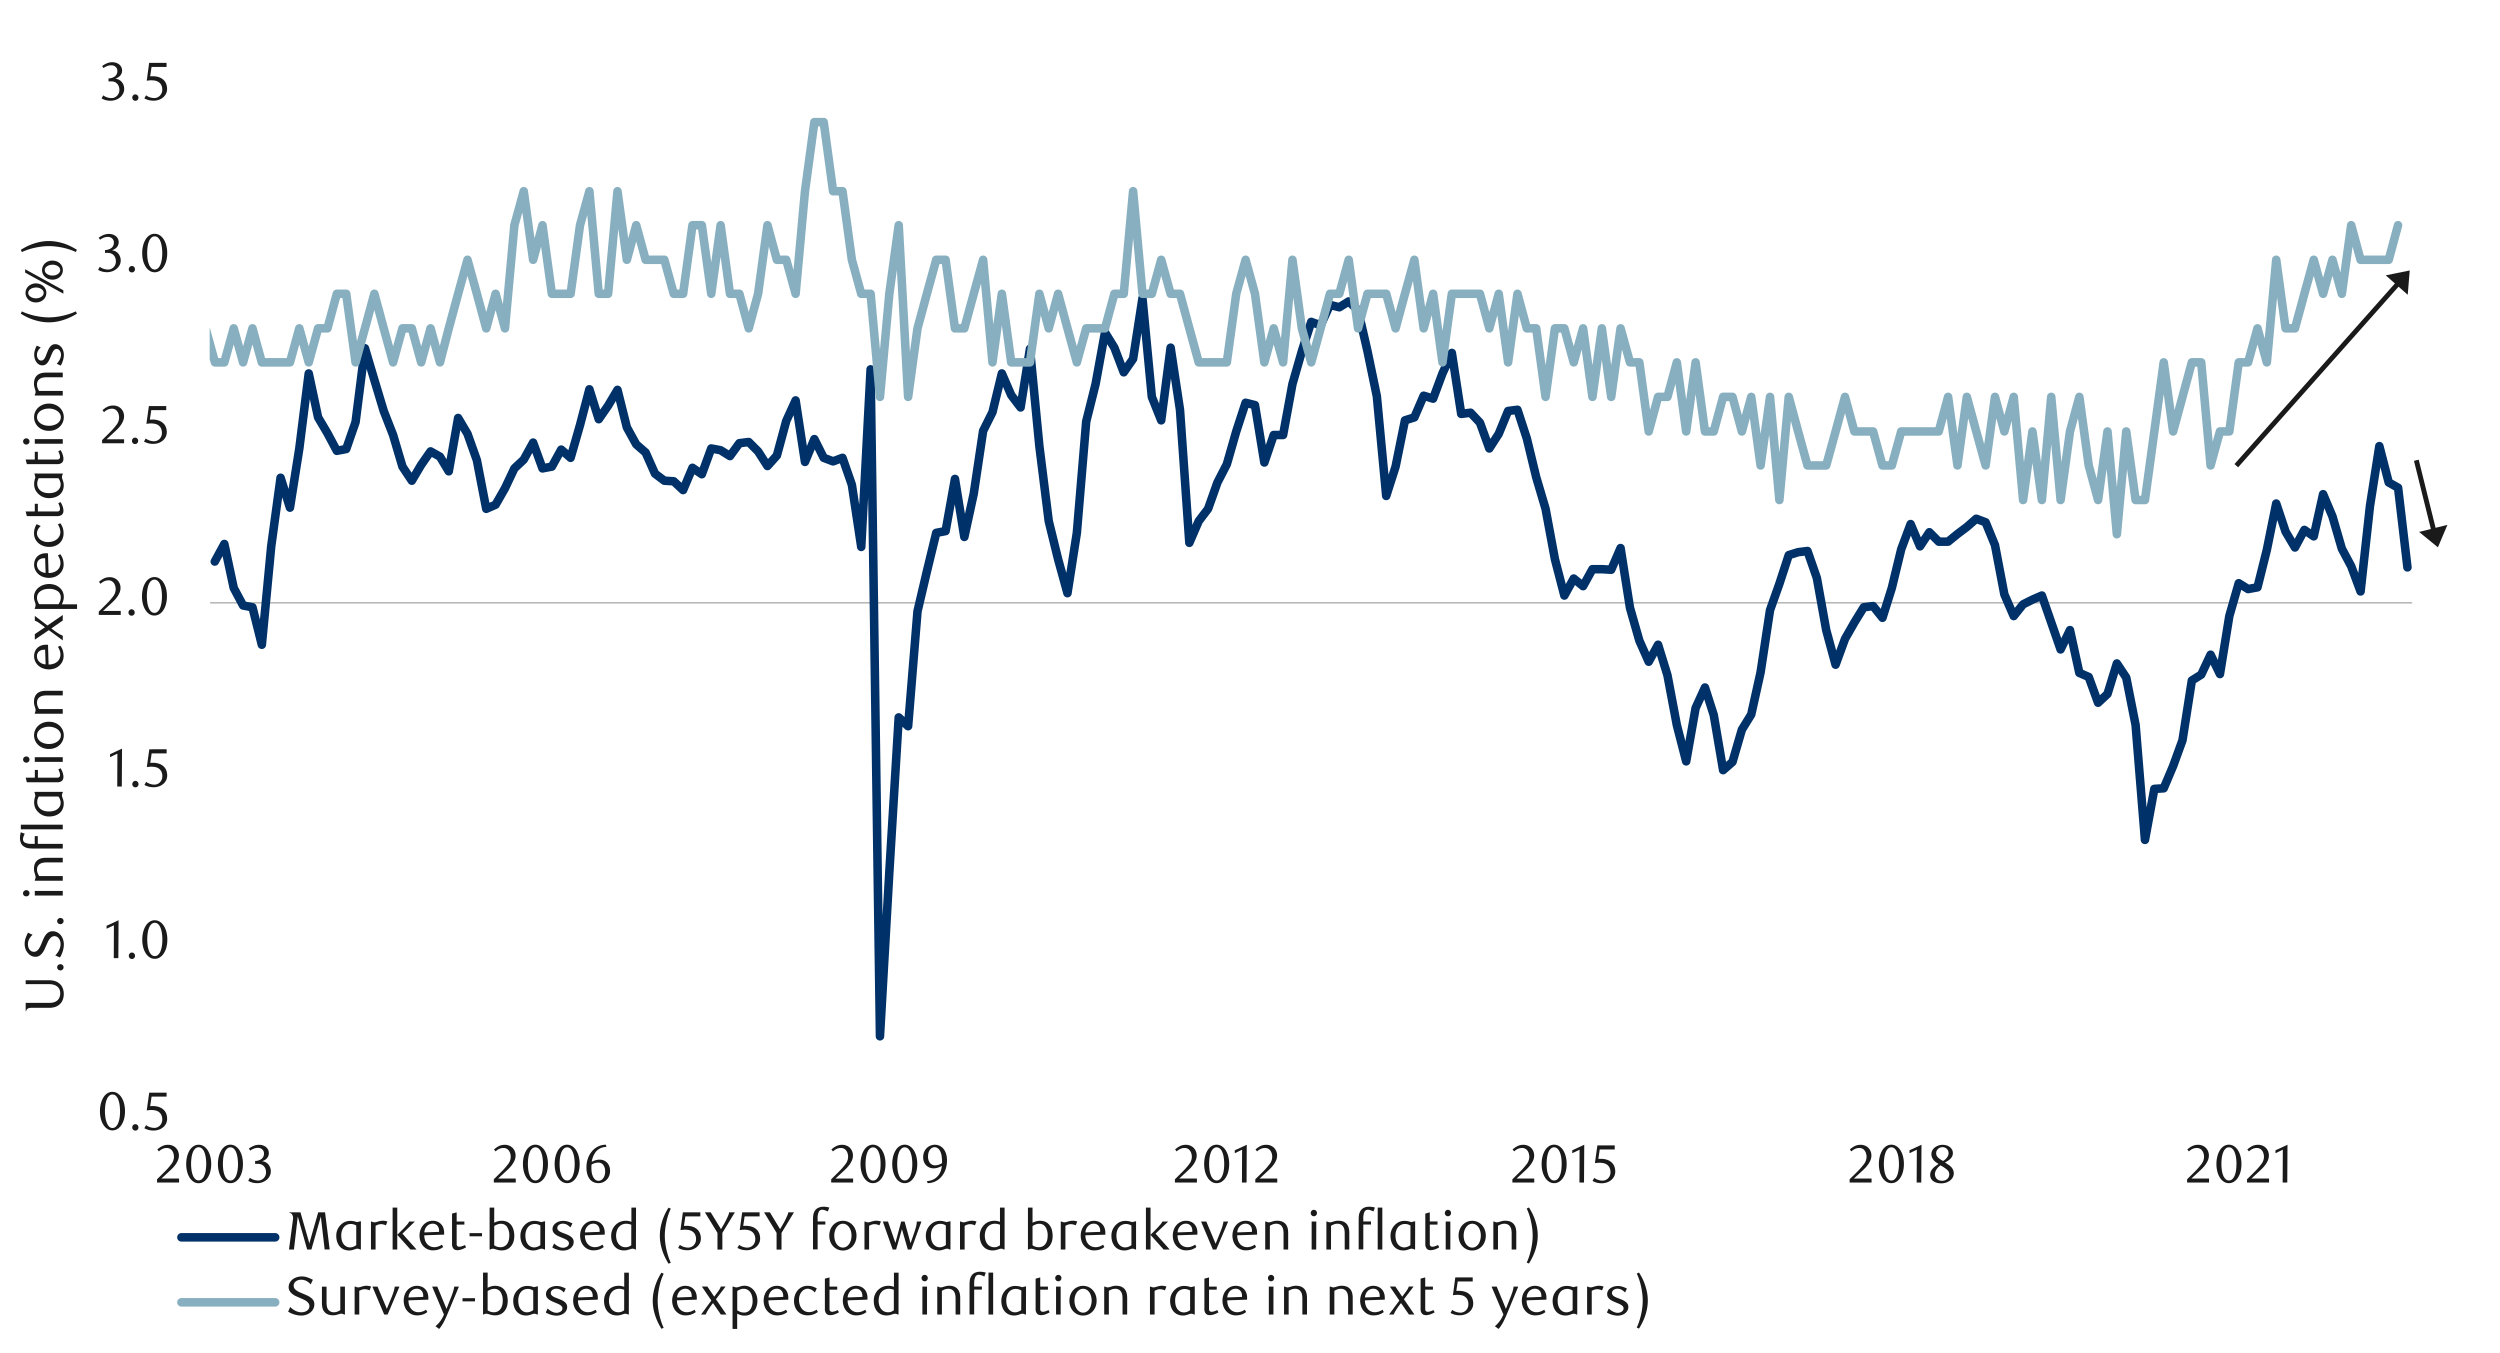 <svg id="Layer_1" data-name="Layer 1" xmlns="http://www.w3.org/2000/svg" xmlns:xlink="http://www.w3.org/1999/xlink" width="1460" height="790" viewBox="0 0 1460 790"><defs><style>.cls-1,.cls-2,.cls-3,.cls-5{fill:none;}.cls-2{stroke:#a6a6a6;stroke-width:0.71px;}.cls-2,.cls-3,.cls-5{stroke-linejoin:round;}.cls-3{stroke:#003168;}.cls-3,.cls-5{stroke-linecap:round;stroke-width:4.99px;}.cls-4{clip-path:url(#clip-path);}.cls-5{stroke:#87afbf;}.cls-6{clip-path:url(#clip-path-2);}.cls-7{fill:#1a1a1a;}</style><clipPath id="clip-path"><rect class="cls-1" x="122.46" y="51.13" width="1288.29" height="603.59"/></clipPath><clipPath id="clip-path-2"><rect class="cls-1" x="9.38" y="10.75" width="1441.25" height="768.51"/></clipPath></defs><line class="cls-2" x1="122.69" y1="352.05" x2="1408.69" y2="352.05"/><polyline class="cls-3" points="125.43 327.94 131.01 317.68 136.49 343.34 141.96 353.6 147.44 354.65 152.91 376.53 158.39 319.06 163.86 279.01 169.33 296.47 174.8 261.9 180.3 218.1 185.77 243.76 191.24 253.01 196.71 263.28 202.18 262.23 207.65 246.5 213.12 203.38 218.62 221.88 224.09 240.01 229.56 254.03 235.03 272.5 240.5 280.73 245.97 271.48 251.45 263.62 256.94 266.69 262.08 275.24 267.55 244.1 273.02 253.35 278.49 268.75 283.96 297.15 289.43 294.75 294.9 285.16 300.4 273.54 305.87 268.41 311.34 258.48 316.81 273.54 322.28 272.5 327.75 262.57 333.23 267.37 338.73 248.22 344.2 227.35 349.67 244.81 355.14 236.91 360.61 227.69 366.08 249.57 371.55 259.5 377.05 264.29 382.52 276.62 387.99 280.73 393.46 281.07 398.93 286.2 404.4 273.2 409.87 276.95 415.37 261.9 420.84 262.94 426.31 266.35 431.79 258.82 437.26 258.14 442.73 263.62 448.2 272.16 453.7 266.01 459.17 245.82 464.64 233.84 470.11 269.76 475.58 256.43 481.05 267.37 486.52 269.43 492.02 267.37 497.49 283.13 502.96 319.4 508.43 215.7 513.9 605.2 519.37 509.3 524.85 418.97 530.34 424.1 535.82 357.01 541.29 333.75 546.76 311.19 552.23 310.15 557.7 279.69 563.17 313.56 568.67 288.26 574.14 251.63 579.61 240.69 585.08 218.1 590.55 230.76 596.02 237.95 601.49 203.72 606.99 260.54 612.46 304.34 617.93 326.59 623.4 346.41 628.88 311.19 634.35 246.16 639.82 224.28 645.32 194.16 650.79 203.04 656.26 217.43 661.73 209.56 667.2 174.22 672.67 231.78 678.14 245.48 683.64 203.04 689.11 239.31 694.58 317 700.05 304.34 705.52 297.15 710.99 281.75 716.46 271.14 721.96 251.97 727.43 235.22 732.9 236.57 738.38 270.1 743.85 254.03 749.32 254.03 754.79 224.28 760.29 205.1 765.76 187.98 771.23 190.04 776.7 178.06 782.17 179.44 787.64 176.03 793.11 181.16 798.61 205.1 804.08 231.44 809.55 289.62 815.02 272.5 820.49 245.48 825.97 243.76 831.43 231.1 836.93 232.82 842.4 218.1 847.88 206.12 853.35 241.71 858.82 241.03 864.29 246.84 869.76 261.9 875.26 253.35 880.73 240.01 886.2 239.31 891.67 256.09 897.14 278.68 902.61 297.15 908.08 326.59 913.58 347.79 919.05 337.87 924.52 342.32 929.99 332.4 935.47 332.4 940.94 332.73 946.41 320.07 951.91 354.98 957.38 374.13 962.85 386.45 968.32 376.53 973.79 394.32 979.26 423.4 984.73 444.63 990.23 413.5 995.7 401.51 1000.83 417.59 1006.3 449.76 1011.77 444.97 1017.25 426.13 1022.72 417.25 1028.19 392.6 1033.69 356.34 1039.16 340.94 1044.63 324.19 1050.1 322.47 1055.57 321.79 1061.04 337.53 1066.51 367.98 1071.98 388.18 1077.48 373.12 1082.95 363.53 1088.42 354.65 1093.89 353.94 1099.36 360.79 1104.83 343.34 1110.31 320.75 1115.8 306.06 1121.28 319.06 1126.75 310.82 1132.22 316.32 1137.69 316.32 1143.16 311.87 1148.63 307.75 1154.13 302.95 1159.6 305.01 1165.07 318.35 1170.54 347.12 1176.01 359.78 1181.48 352.93 1186.95 350.19 1192.45 347.79 1197.92 363.53 1203.39 379.26 1208.86 367.98 1214.34 392.97 1219.81 395.34 1225.28 410.4 1230.78 405.26 1236.25 387.47 1241.72 395.7 1247.19 423.4 1252.66 490.49 1258.13 460.71 1263.6 460.37 1269.1 447.37 1274.57 432.31 1280.04 397.4 1285.51 393.99 1290.98 382.34 1296.45 393.65 1301.92 359.78 1307.42 340.6 1312.89 344.01 1318.37 343 1323.84 321.09 1329.31 294.07 1334.78 310.49 1340.25 319.73 1345.75 309.47 1351.22 313.22 1356.69 288.6 1362.16 301.6 1367.63 320.41 1373.1 330.68 1378.57 345.4 1384.07 295.43 1389.54 260.54 1395.01 281.75 1400.48 284.82 1405.95 331.35"/><g class="cls-4"><polyline class="cls-5" points="-711.84 -48.78 -706.28 -109.02 -700.81 -169.23 -695.34 -88.83 -689.87 -169.23 -684.4 -189.16 -678.93 -169.23 -673.43 -169.23 -667.96 -149.06 -662.49 -169.23 -657.02 -169.23 -651.55 -169.23 -646.08 -88.83 -640.61 -128.87 -635.11 -149.06 -629.63 -88.83 -624.16 -48.78 -618.69 -28.96 -613.22 11.42 -607.75 -8.77 -602.28 -8.77 -596.78 31.28 -591.31 71.32 -585.84 31.28 -580.37 -28.96 -574.9 -48.78 -569.43 71.32 -563.96 11.42 -558.46 -88.83 -552.99 51.47 -547.52 11.42 -542.05 11.42 -536.58 71.32 -531.1 71.32 -525.63 -68.97 -520.13 31.28 -514.66 51.47 -509.19 51.47 -503.72 -8.77 -498.25 51.47 -492.78 91.51 -487.31 91.51 -481.81 51.47 -476.68 71.32 -471.21 31.28 -465.74 111.67 -460.27 91.51 -454.8 71.32 -449.32 111.67 -443.85 71.32 -438.35 71.32 -432.88 111.67 -427.41 51.47 -421.94 111.67 -416.47 91.51 -410.99 111.67 -405.52 111.67 -400.04 111.67 -394.57 111.67 -389.09 91.51 -383.62 51.47 -378.14 111.67 -372.67 131.53 -367.19 111.67 -361.72 131.53 -356.24 131.53 -350.77 111.67 -345.29 131.53 -339.82 131.53 -334.34 111.67 -328.87 91.51 -323.39 111.67 -317.92 151.72 -312.44 91.51 -306.97 131.53 -301.5 111.67 -296.02 91.51 -290.55 111.67 -285.07 151.72 -279.6 151.72 -274.12 151.72 -268.65 111.67 -263.17 131.53 -257.7 151.72 -252.22 171.57 -246.75 151.72 -241.27 131.53 -235.8 171.57 -230.32 151.72 -224.85 131.53 -219.37 151.72 -213.9 131.53 -208.43 131.53 -202.95 171.57 -197.47 171.57 -192 191.76 -186.53 211.62 -181.05 191.76 -175.57 171.57 -170.1 211.62 -164.63 211.62 -159.15 171.57 -153.68 191.76 -148.2 191.76 -142.73 171.57 -137.25 151.72 -131.78 191.76 -126.3 211.62 -120.83 191.76 -115.35 171.57 -109.88 191.76 -104.4 171.57 -98.93 191.76 -93.45 171.57 -87.98 191.76 -82.5 171.57 -77.03 171.57 -71.55 151.72 -66.08 171.57 -60.6 131.53 -55.13 191.76 -49.65 171.57 -44.18 191.76 -38.71 191.76 -33.23 171.57 -27.76 151.72 -22.28 151.72 -16.81 171.57 -11.33 151.72 -5.86 171.57 -0.38 151.72 5.09 151.72 10.57 131.53 16.04 151.72 21.52 151.72 26.99 171.57 32.47 151.72 37.94 171.57 43.42 211.62 48.89 191.76 54.37 151.72 59.84 211.62 65.31 191.76 70.79 191.76 76.27 191.76 81.74 151.72 87.22 191.76 92.69 191.76 98.17 171.57 103.64 251.97 109.11 191.76 114.59 191.76 120.06 191.76 125.54 211.62 131.01 211.62 136.49 191.76 141.96 211.62 147.44 191.76 152.91 211.62 158.39 211.62 163.86 211.62 169.33 211.62 174.8 191.76 180.3 211.62 185.77 191.76 191.24 191.76 196.71 171.57 202.18 171.57 207.65 211.62 213.12 191.76 218.62 171.57 224.09 191.76 229.56 211.62 235.03 191.76 240.5 191.76 245.97 211.62 251.45 191.76 256.94 211.62 262.08 191.76 267.55 171.57 273.02 151.72 278.49 171.57 283.96 191.76 289.43 171.57 294.9 191.76 300.4 131.53 305.87 111.67 311.34 151.72 316.81 131.53 322.28 171.57 327.75 171.57 333.23 171.57 338.73 131.53 344.2 111.67 349.67 171.57 355.14 171.57 360.61 111.67 366.08 151.72 371.55 131.53 377.05 151.72 382.52 151.72 387.99 151.72 393.46 171.57 398.93 171.57 404.4 131.53 409.87 131.53 415.37 171.57 420.84 131.53 426.31 171.57 431.79 171.57 437.26 191.76 442.73 171.57 448.2 131.53 453.7 151.72 459.17 151.72 464.64 171.57 470.11 111.67 475.58 71.32 481.05 71.32 486.52 111.67 492.02 111.67 497.49 151.72 502.96 171.57 508.43 171.57 513.9 231.78 519.37 171.57 524.85 131.53 530.34 231.78 535.82 191.76 541.29 171.57 546.76 151.72 552.23 151.72 557.7 191.76 563.17 191.76 568.67 171.57 574.14 151.72 579.61 211.62 585.08 171.57 590.55 211.62 596.02 211.62 601.49 211.62 606.99 171.57 612.46 191.76 617.93 171.57 623.4 191.76 628.88 211.62 634.35 191.76 639.82 191.76 645.32 191.76 650.79 171.57 656.26 171.57 661.73 111.67 667.2 171.57 672.67 171.57 678.14 151.72 683.64 171.57 689.11 171.57 694.58 191.76 700.05 211.62 705.52 211.62 710.99 211.62 716.46 211.62 721.96 171.57 727.43 151.72 732.9 171.57 738.38 211.62 743.85 191.76 749.32 211.62 754.79 151.72 760.29 191.76 765.76 211.62 771.23 191.76 776.7 171.57 782.17 171.57 787.64 151.72 793.11 191.76 798.61 171.57 804.08 171.57 809.55 171.57 815.02 191.76 820.49 171.57 825.97 151.72 831.43 191.76 836.93 171.57 842.4 211.62 847.88 171.57 853.35 171.57 858.82 171.57 864.29 171.57 869.76 191.76 875.26 171.57 880.73 211.62 886.2 171.57 891.67 191.76 897.14 191.76 902.61 231.78 908.08 191.76 913.58 191.76 919.05 211.62 924.52 191.76 929.99 231.78 935.47 191.76 940.94 231.78 946.41 191.76 951.91 211.62 957.38 211.62 962.85 251.97 968.32 231.78 973.79 231.78 979.26 211.62 984.73 251.97 990.23 211.62 995.7 251.97 1000.83 251.97 1006.3 231.78 1011.77 231.78 1017.25 251.97 1022.72 231.78 1028.19 271.82 1033.69 231.78 1039.16 292.01 1044.63 231.78 1050.1 251.97 1055.57 271.82 1061.04 271.82 1066.51 271.82 1071.98 251.97 1077.48 231.78 1082.95 251.97 1088.42 251.97 1093.89 251.97 1099.36 271.82 1104.83 271.82 1110.31 251.97 1115.8 251.97 1121.28 251.97 1126.75 251.97 1132.22 251.97 1137.69 231.78 1143.16 271.82 1148.63 231.78 1154.13 251.97 1159.6 271.82 1165.07 231.78 1170.54 251.97 1176.01 231.78 1181.48 292.01 1186.95 251.97 1192.45 292.01 1197.92 231.78 1203.39 292.01 1208.86 251.97 1214.34 231.78 1219.81 271.82 1225.28 292.01 1230.78 251.97 1236.25 311.98 1241.72 251.97 1247.19 292.01 1252.66 292.01 1258.13 251.97 1263.6 211.62 1269.1 251.97 1274.57 231.78 1280.04 211.62 1285.51 211.62 1290.98 271.82 1296.45 251.97 1301.92 251.97 1307.42 211.62 1312.89 211.62 1318.37 191.76 1323.84 211.62 1329.31 151.72 1334.78 191.76 1340.25 191.76 1345.75 171.57 1351.22 151.72 1356.69 171.57 1362.16 151.72 1367.63 171.57 1373.1 131.53 1378.57 151.72 1384.07 151.72 1389.54 151.72 1395.01 151.72 1400.45 131.53"/></g><g class="cls-6"><path class="cls-7" d="M73,649a17.28,17.28,0,0,1-.55,4.52A11.87,11.87,0,0,1,70.91,657a7.46,7.46,0,0,1-2.33,2.32,5.49,5.49,0,0,1-2.94.83,5.33,5.33,0,0,1-2.9-.84A7.68,7.68,0,0,1,60.45,657a12.21,12.21,0,0,1-1.53-3.54,17.13,17.13,0,0,1-.55-4.48,17.62,17.62,0,0,1,.55-4.55,12.88,12.88,0,0,1,1.51-3.6,7.43,7.43,0,0,1,2.3-2.36,5.57,5.57,0,0,1,5.85,0,7.72,7.72,0,0,1,2.33,2.36,12.06,12.06,0,0,1,1.54,3.58A17.47,17.47,0,0,1,73,649Zm-2.9,0a24.84,24.84,0,0,0-.28-3.88A13.54,13.54,0,0,0,69,642a5.75,5.75,0,0,0-1.37-2.07,2.87,2.87,0,0,0-3.85,0,5.88,5.88,0,0,0-1.37,2,13.07,13.07,0,0,0-.83,3.09,25.9,25.9,0,0,0,0,7.73,12.34,12.34,0,0,0,.85,3.09A5.94,5.94,0,0,0,63.79,658a2.73,2.73,0,0,0,1.9.74A2.78,2.78,0,0,0,67.6,658,5.68,5.68,0,0,0,69,655.9a13.36,13.36,0,0,0,.84-3.07A24.05,24.05,0,0,0,70.1,649Z"/><path class="cls-7" d="M80.86,658.41a1.84,1.84,0,0,1-.52,1.32,1.76,1.76,0,0,1-1.31.54,1.71,1.71,0,0,1-1.28-.54,1.8,1.8,0,0,1-.52-1.32,1.89,1.89,0,0,1,.52-1.33,1.69,1.69,0,0,1,1.28-.56,1.74,1.74,0,0,1,1.31.56A1.94,1.94,0,0,1,80.86,658.41Z"/><path class="cls-7" d="M97.29,640.43H88.52L87.7,646l.69-.05h.7a10.87,10.87,0,0,1,4.15.69,7.07,7.07,0,0,1,2.61,1.77,6.19,6.19,0,0,1,1.36,2.38,8.87,8.87,0,0,1,.39,2.54,6.22,6.22,0,0,1-.64,2.85,6.72,6.72,0,0,1-1.74,2.18,7.9,7.9,0,0,1-2.52,1.39,9.45,9.45,0,0,1-3,.49,12.32,12.32,0,0,1-2.57-.27,10.92,10.92,0,0,1-2.83-1.09l1-1.8a8.34,8.34,0,0,0,4.89,1.61,4.41,4.41,0,0,0,1.69-.35,4.69,4.69,0,0,0,1.48-1,4.94,4.94,0,0,0,1-1.52,4.79,4.79,0,0,0,.4-1.95,6,6,0,0,0-.57-2.8,4.74,4.74,0,0,0-1.47-1.71,5.46,5.46,0,0,0-2-.87,11.21,11.21,0,0,0-2.29-.24,13.55,13.55,0,0,0-1.43.08c-.47.05-.91.11-1.31.17l1.45-10.4H97.29Z"/></g><g class="cls-6"><path class="cls-7" d="M66.44,559.57l.09-19.2-4.29,2v-1.71l7-3.24-.12,22.1Z"/><path class="cls-7" d="M78.86,558.19a1.82,1.82,0,0,1-.52,1.32,1.74,1.74,0,0,1-1.31.54,1.72,1.72,0,0,1-1.28-.54,1.86,1.86,0,0,1-.52-1.32,1.94,1.94,0,0,1,.52-1.33,1.68,1.68,0,0,1,1.28-.57,1.7,1.7,0,0,1,1.31.57A1.89,1.89,0,0,1,78.86,558.19Z"/><path class="cls-7" d="M97.72,548.74a17.33,17.33,0,0,1-.55,4.52,12.13,12.13,0,0,1-1.54,3.55,7.57,7.57,0,0,1-2.33,2.32,5.48,5.48,0,0,1-2.94.82,5.38,5.38,0,0,1-2.9-.83,7.75,7.75,0,0,1-2.3-2.33,12.13,12.13,0,0,1-1.52-3.53,17.21,17.21,0,0,1-.55-4.49,17.68,17.68,0,0,1,.55-4.55,12.88,12.88,0,0,1,1.51-3.6,7.29,7.29,0,0,1,2.3-2.35,5.51,5.51,0,0,1,5.85,0,7.68,7.68,0,0,1,2.33,2.35,12.39,12.39,0,0,1,1.54,3.59A17.47,17.47,0,0,1,97.72,548.74Zm-2.9,0a24.84,24.84,0,0,0-.28-3.88,13.54,13.54,0,0,0-.84-3.12,5.58,5.58,0,0,0-1.37-2.07,2.87,2.87,0,0,0-3.85,0,5.66,5.66,0,0,0-1.37,2,13.27,13.27,0,0,0-.84,3.09,26.82,26.82,0,0,0,0,7.73,13.25,13.25,0,0,0,.85,3.09,6,6,0,0,0,1.39,2.05,2.76,2.76,0,0,0,1.89.74,2.8,2.8,0,0,0,1.91-.74,5.57,5.57,0,0,0,1.39-2.05,13.31,13.31,0,0,0,.84-3.08A23.84,23.84,0,0,0,94.82,548.79Z"/></g><g class="cls-6"><path class="cls-7" d="M68.47,459.32l.09-19.2-4.29,2.05v-1.71l7-3.25-.13,22.11Z"/><path class="cls-7" d="M80.89,457.93a1.82,1.82,0,0,1-.52,1.33,1.74,1.74,0,0,1-1.31.54,1.69,1.69,0,0,1-1.27-.54,1.82,1.82,0,0,1-.52-1.33,1.88,1.88,0,0,1,.52-1.32,1.64,1.64,0,0,1,1.27-.57,1.7,1.7,0,0,1,1.31.57A1.88,1.88,0,0,1,80.89,457.93Z"/><path class="cls-7" d="M97.32,440H88.56l-.82,5.52.69-.05.69,0a10.83,10.83,0,0,1,4.15.7,7.13,7.13,0,0,1,2.62,1.76,6.4,6.4,0,0,1,1.36,2.38,8.92,8.92,0,0,1,.39,2.54,6.24,6.24,0,0,1-.65,2.86,6.68,6.68,0,0,1-1.73,2.17,7.92,7.92,0,0,1-2.52,1.39,9.24,9.24,0,0,1-3,.49,12.4,12.4,0,0,1-2.57-.27,10.87,10.87,0,0,1-2.82-1.09l1-1.79a8.3,8.3,0,0,0,4.89,1.61,4.36,4.36,0,0,0,1.68-.35,4.65,4.65,0,0,0,1.49-1,5,5,0,0,0,1-1.51,4.8,4.8,0,0,0,.39-2,6,6,0,0,0-.57-2.79,4.67,4.67,0,0,0-1.46-1.72,5.53,5.53,0,0,0-2-.87,11.94,11.94,0,0,0-2.29-.23,11.32,11.32,0,0,0-1.43.08c-.48.05-.91.11-1.31.17l1.45-10.41H97.32Z"/></g><g class="cls-6"><path class="cls-7" d="M57.67,359.1v-1.89l4.15-4.12A40.35,40.35,0,0,0,66,348.38a7.07,7.07,0,0,0,1.56-4.2,7,7,0,0,0-.3-2.09,5.55,5.55,0,0,0-.83-1.67,3.69,3.69,0,0,0-3.06-1.49,5.87,5.87,0,0,0-2.55.55,7.92,7.92,0,0,0-2.1,1.46l-.92-1.13a12.68,12.68,0,0,1,3-2.06,8,8,0,0,1,3.34-.68,6.28,6.28,0,0,1,2.42.46,6,6,0,0,1,2,1.28,6.35,6.35,0,0,1,1.34,2,6.52,6.52,0,0,1,.48,2.53,6.93,6.93,0,0,1-.55,2.75,13.45,13.45,0,0,1-1.35,2.44,18.45,18.45,0,0,1-1.7,2.06c-.6.61-1.14,1.14-1.62,1.58l-5,4.62H70.51v2.33Z"/><path class="cls-7" d="M78.66,357.72a1.82,1.82,0,0,1-.52,1.32,1.77,1.77,0,0,1-1.31.53,1.73,1.73,0,0,1-1.27-.53,1.82,1.82,0,0,1-.52-1.32,1.89,1.89,0,0,1,.52-1.33,1.68,1.68,0,0,1,1.27-.56,1.72,1.72,0,0,1,1.31.56A1.89,1.89,0,0,1,78.66,357.72Z"/><path class="cls-7" d="M97.48,348.29a17.26,17.26,0,0,1-.55,4.51,12.19,12.19,0,0,1-1.54,3.54,7.54,7.54,0,0,1-2.32,2.32,5.57,5.57,0,0,1-2.94.82,5.27,5.27,0,0,1-2.89-.84A7.65,7.65,0,0,1,85,356.33a12,12,0,0,1-1.52-3.53,17.13,17.13,0,0,1-.55-4.48,17.6,17.6,0,0,1,.55-4.54,12.63,12.63,0,0,1,1.5-3.59,7.39,7.39,0,0,1,2.3-2.35,5.4,5.4,0,0,1,2.9-.83,5.49,5.49,0,0,1,2.94.83,7.66,7.66,0,0,1,2.32,2.35,12.32,12.32,0,0,1,1.54,3.58A17.33,17.33,0,0,1,97.48,348.29Zm-2.9,0a24.61,24.61,0,0,0-.28-3.87,14.08,14.08,0,0,0-.83-3.12,5.75,5.75,0,0,0-1.37-2.06,2.8,2.8,0,0,0-1.92-.74,2.77,2.77,0,0,0-1.92.74,5.62,5.62,0,0,0-1.37,2,12.94,12.94,0,0,0-.83,3.09,25.77,25.77,0,0,0,0,7.71,12.83,12.83,0,0,0,.84,3.08,5.82,5.82,0,0,0,1.39,2.05,2.73,2.73,0,0,0,1.89.74,2.79,2.79,0,0,0,1.9-.74,5.57,5.57,0,0,0,1.39-2.05,13.81,13.81,0,0,0,.83-3.06A24,24,0,0,0,94.58,348.34Z"/></g><g class="cls-6"><path class="cls-7" d="M59.63,258.85V257l4.15-4.12A38.57,38.57,0,0,0,68,248.13a7.07,7.07,0,0,0,1.56-4.2,7,7,0,0,0-.3-2.09,5.33,5.33,0,0,0-.83-1.67,3.69,3.69,0,0,0-3-1.49,5.81,5.81,0,0,0-2.55.55,7.82,7.82,0,0,0-2.11,1.46l-.91-1.13a12.3,12.3,0,0,1,3-2.06,7.93,7.93,0,0,1,3.33-.68,6.37,6.37,0,0,1,2.43.46,6.08,6.08,0,0,1,2,1.28,6.19,6.19,0,0,1,1.34,2,6.52,6.52,0,0,1,.49,2.53,6.93,6.93,0,0,1-.56,2.75,12.34,12.34,0,0,1-1.35,2.44,17.41,17.41,0,0,1-1.7,2.06c-.6.61-1.14,1.14-1.62,1.58l-5,4.62H72.47v2.33Z"/><path class="cls-7" d="M80.69,257.47a1.86,1.86,0,0,1-.52,1.32,1.79,1.79,0,0,1-1.31.53,1.75,1.75,0,0,1-1.28-.53,1.85,1.85,0,0,1-.51-1.32,1.93,1.93,0,0,1,.51-1.33,1.71,1.71,0,0,1,1.28-.56,1.74,1.74,0,0,1,1.31.56A1.94,1.94,0,0,1,80.69,257.47Z"/><path class="cls-7" d="M97.08,239.53H88.33l-.82,5.5.7,0,.69,0a10.78,10.78,0,0,1,4.14.69,7.19,7.19,0,0,1,2.61,1.77A6.13,6.13,0,0,1,97,249.8a8.55,8.55,0,0,1,.4,2.54,6.21,6.21,0,0,1-.65,2.84A6.68,6.68,0,0,1,95,257.35a7.71,7.71,0,0,1-2.52,1.39,9.34,9.34,0,0,1-3,.49,12.4,12.4,0,0,1-2.57-.27,10.87,10.87,0,0,1-2.82-1.09l1-1.79A8.29,8.29,0,0,0,90,257.69a4.32,4.32,0,0,0,1.68-.35,4.61,4.61,0,0,0,1.48-1,4.78,4.78,0,0,0,1-1.51,4.72,4.72,0,0,0,.39-1.95,6.08,6.08,0,0,0-.56-2.78,4.69,4.69,0,0,0-1.47-1.72,5.25,5.25,0,0,0-2-.86,11.19,11.19,0,0,0-2.28-.24,13.74,13.74,0,0,0-1.44.08c-.47.05-.9.11-1.3.17l1.45-10.38H97.08Z"/></g><g class="cls-6"><path class="cls-7" d="M65.33,146.2a5.37,5.37,0,0,1,2.11.58,5.08,5.08,0,0,1,1.62,1.29,6.19,6.19,0,0,1,1.06,1.84,6.63,6.63,0,0,1,.37,2.27,5.67,5.67,0,0,1-.66,2.69A7.19,7.19,0,0,1,68.07,157a8.18,8.18,0,0,1-2.55,1.45,8.9,8.9,0,0,1-3,.51,11.86,11.86,0,0,1-2.47-.26,9.87,9.87,0,0,1-2.75-1.09l.94-1.79a8.41,8.41,0,0,0,4.91,1.6,4.34,4.34,0,0,0,1.7-.34,4.75,4.75,0,0,0,1.46-1,4.58,4.58,0,0,0,1-1.48,4.83,4.83,0,0,0,.37-1.94,5.7,5.7,0,0,0-.37-2.15,4.6,4.6,0,0,0-1-1.56,4.21,4.21,0,0,0-1.5-.95,5.4,5.4,0,0,0-1.85-.31H61.34V146a6.21,6.21,0,0,0,3.71-1.17,3.79,3.79,0,0,0,1.45-3.21,3,3,0,0,0-1-2.36,3.56,3.56,0,0,0-2.47-.91,6.68,6.68,0,0,0-2.32.39A11,11,0,0,0,58.41,140l-.76-1.19a14.75,14.75,0,0,1,2.87-1.61,8,8,0,0,1,3-.59,7.29,7.29,0,0,1,2.35.36,5.79,5.79,0,0,1,1.82,1,4.48,4.48,0,0,1,1.19,1.51,4.36,4.36,0,0,1,.43,1.95,4.56,4.56,0,0,1-.31,1.7,4.82,4.82,0,0,1-.85,1.35,5.51,5.51,0,0,1-1.26,1A10.44,10.44,0,0,1,65.33,146.2Z"/><path class="cls-7" d="M78.83,157.24a1.79,1.79,0,0,1-.52,1.32,1.81,1.81,0,0,1-2.58,0,1.83,1.83,0,0,1-.52-1.32,1.93,1.93,0,0,1,.52-1.32,1.74,1.74,0,0,1,2.58,0A1.88,1.88,0,0,1,78.83,157.24Z"/><path class="cls-7" d="M97.65,147.82a17.12,17.12,0,0,1-.55,4.5,11.87,11.87,0,0,1-1.54,3.55,7.54,7.54,0,0,1-2.32,2.32,5.56,5.56,0,0,1-2.94.81,5.23,5.23,0,0,1-2.88-.83,7.71,7.71,0,0,1-2.3-2.32,12,12,0,0,1-1.52-3.53,17,17,0,0,1-.55-4.47,17.6,17.6,0,0,1,.55-4.54,12.81,12.81,0,0,1,1.51-3.59,7.36,7.36,0,0,1,2.29-2.35,5.35,5.35,0,0,1,2.9-.84,5.41,5.41,0,0,1,2.94.84,7.66,7.66,0,0,1,2.32,2.35,12.11,12.11,0,0,1,1.54,3.57A17.47,17.47,0,0,1,97.65,147.82Zm-2.89,0a24.75,24.75,0,0,0-.29-3.87,13.11,13.11,0,0,0-.83-3.11,5.62,5.62,0,0,0-1.37-2.06,2.72,2.72,0,0,0-1.92-.74,2.76,2.76,0,0,0-1.92.74,5.74,5.74,0,0,0-1.37,2,13.8,13.8,0,0,0-.83,3.09,26.68,26.68,0,0,0,0,7.71,12.82,12.82,0,0,0,.85,3.08,6,6,0,0,0,1.38,2,2.76,2.76,0,0,0,1.89.74,2.83,2.83,0,0,0,1.91-.74,5.76,5.76,0,0,0,1.38-2,12.76,12.76,0,0,0,.83-3.07A23.79,23.79,0,0,0,94.76,147.86Z"/></g><g class="cls-6"><path class="cls-7" d="M67.36,46a5.55,5.55,0,0,1,2.11.59,5.08,5.08,0,0,1,1.62,1.29,6,6,0,0,1,1.06,1.84A6.57,6.57,0,0,1,72.52,52a5.5,5.5,0,0,1-.66,2.69,7.23,7.23,0,0,1-1.76,2.18,8.16,8.16,0,0,1-2.55,1.44,8.67,8.67,0,0,1-3,.52,12.65,12.65,0,0,1-2.47-.26,9.87,9.87,0,0,1-2.75-1.09l.94-1.79a8.41,8.41,0,0,0,4.91,1.6,4.14,4.14,0,0,0,1.7-.35,4.63,4.63,0,0,0,1.46-1,4.43,4.43,0,0,0,1-1.47,4.87,4.87,0,0,0,.38-1.94,5.75,5.75,0,0,0-.38-2.16,4.51,4.51,0,0,0-1-1.55,4.21,4.21,0,0,0-1.5-1A5.36,5.36,0,0,0,65,47.55H63.37V45.78a6.25,6.25,0,0,0,3.71-1.16,3.76,3.76,0,0,0,1.45-3.21,3,3,0,0,0-1-2.36A3.6,3.6,0,0,0,65,38.14a6.73,6.73,0,0,0-2.32.39,10.53,10.53,0,0,0-2.27,1.21l-.75-1.19a13.92,13.92,0,0,1,2.86-1.61,7.79,7.79,0,0,1,3-.6,7,7,0,0,1,2.35.37,5.79,5.79,0,0,1,1.82,1,4.59,4.59,0,0,1,1.31,5.16,5,5,0,0,1-.85,1.35,5.22,5.22,0,0,1-1.26,1A9.56,9.56,0,0,1,67.36,46Z"/><path class="cls-7" d="M80.86,57a1.83,1.83,0,0,1-.51,1.32,1.76,1.76,0,0,1-1.31.54,1.72,1.72,0,0,1-1.28-.54A1.83,1.83,0,0,1,77.25,57a1.92,1.92,0,0,1,.51-1.32A1.68,1.68,0,0,1,79,55.13a1.71,1.71,0,0,1,1.31.57A1.92,1.92,0,0,1,80.86,57Z"/><path class="cls-7" d="M97.26,39.08H88.51l-.82,5.51.7-.05h.69a10.78,10.78,0,0,1,4.14.69A7.18,7.18,0,0,1,95.83,47a6.17,6.17,0,0,1,1.35,2.38,8.82,8.82,0,0,1,.4,2.53,6.23,6.23,0,0,1-.65,2.85,6.78,6.78,0,0,1-1.73,2.17,7.69,7.69,0,0,1-2.52,1.38,9.07,9.07,0,0,1-3,.49,13.1,13.1,0,0,1-2.57-.26,10.87,10.87,0,0,1-2.82-1.09l1-1.79a8.28,8.28,0,0,0,4.88,1.6,4.15,4.15,0,0,0,1.68-.35,4.58,4.58,0,0,0,1.48-1,4.74,4.74,0,0,0,1.43-3.46,6.13,6.13,0,0,0-.56-2.79A4.74,4.74,0,0,0,92.71,48a5.42,5.42,0,0,0-2-.87,11.19,11.19,0,0,0-2.28-.24,13.74,13.74,0,0,0-1.44.08c-.47.06-.9.11-1.3.18L87.1,36.72H97.26Z"/></g><g class="cls-6"><path class="cls-7" d="M91.71,690.59V688.7l4.15-4.12a38.57,38.57,0,0,0,4.17-4.71,7.07,7.07,0,0,0,1.56-4.2,7,7,0,0,0-.3-2.09,5.33,5.33,0,0,0-.83-1.67,3.69,3.69,0,0,0-3-1.49,5.81,5.81,0,0,0-2.55.55,7.6,7.6,0,0,0-2.11,1.46l-.91-1.13a12.3,12.3,0,0,1,3-2.06,7.93,7.93,0,0,1,3.33-.68,6.37,6.37,0,0,1,2.43.46,6.08,6.08,0,0,1,2,1.28,6.19,6.19,0,0,1,1.34,2,6.52,6.52,0,0,1,.49,2.53,6.93,6.93,0,0,1-.56,2.75,12.34,12.34,0,0,1-1.35,2.44,17.41,17.41,0,0,1-1.7,2.06c-.6.61-1.14,1.14-1.62,1.58l-5,4.62h10.32v2.33Z"/><path class="cls-7" d="M123.34,679.78a17.26,17.26,0,0,1-.55,4.51,12.19,12.19,0,0,1-1.54,3.54,7.54,7.54,0,0,1-2.32,2.32A5.57,5.57,0,0,1,116,691a5.27,5.27,0,0,1-2.89-.84,7.65,7.65,0,0,1-2.29-2.31,12,12,0,0,1-1.52-3.53,17.13,17.13,0,0,1-.55-4.48,17.6,17.6,0,0,1,.55-4.54,12.63,12.63,0,0,1,1.5-3.59,7.39,7.39,0,0,1,2.3-2.35,5.4,5.4,0,0,1,2.9-.83,5.49,5.49,0,0,1,2.94.83,7.66,7.66,0,0,1,2.32,2.35,12.32,12.32,0,0,1,1.54,3.58A17.33,17.33,0,0,1,123.34,679.78Zm-2.9.05a24.61,24.61,0,0,0-.28-3.87,14.08,14.08,0,0,0-.83-3.12,5.75,5.75,0,0,0-1.37-2.06A2.8,2.8,0,0,0,116,670a2.77,2.77,0,0,0-1.92.74,5.62,5.62,0,0,0-1.37,2,12.94,12.94,0,0,0-.83,3.09,25.77,25.77,0,0,0,0,7.71,12.37,12.37,0,0,0,.85,3.08,5.68,5.68,0,0,0,1.38,2,2.73,2.73,0,0,0,1.89.74,2.79,2.79,0,0,0,1.9-.74,5.57,5.57,0,0,0,1.39-2,13.76,13.76,0,0,0,.83-3.07A23.8,23.8,0,0,0,120.44,679.83Z"/><path class="cls-7" d="M141.88,679.78a17.69,17.69,0,0,1-.55,4.51,12.19,12.19,0,0,1-1.54,3.54,7.57,7.57,0,0,1-2.33,2.32,5.56,5.56,0,0,1-2.93.82,5.27,5.27,0,0,1-2.89-.84,7.53,7.53,0,0,1-2.29-2.31,12.26,12.26,0,0,1-1.53-3.53,17.57,17.57,0,0,1-.55-4.48,18,18,0,0,1,.55-4.54,12.93,12.93,0,0,1,1.51-3.59,7.36,7.36,0,0,1,2.29-2.35,5.55,5.55,0,0,1,5.84,0,7.68,7.68,0,0,1,2.33,2.35,12.32,12.32,0,0,1,1.54,3.58A17.77,17.77,0,0,1,141.88,679.78Zm-2.9.05a24.61,24.61,0,0,0-.28-3.87,13.54,13.54,0,0,0-.84-3.12,5.5,5.5,0,0,0-1.37-2.06,2.77,2.77,0,0,0-1.92-.74,2.8,2.8,0,0,0-1.92.74,5.6,5.6,0,0,0-1.36,2,13.4,13.4,0,0,0-.84,3.09,26.68,26.68,0,0,0,0,7.71,12.82,12.82,0,0,0,.85,3.08,5.82,5.82,0,0,0,1.39,2,2.72,2.72,0,0,0,1.88.74,2.81,2.81,0,0,0,1.91-.74,5.55,5.55,0,0,0,1.38-2,13.22,13.22,0,0,0,.84-3.07A23.8,23.8,0,0,0,139,679.83Z"/><path class="cls-7" d="M153,678.16a5.55,5.55,0,0,1,2.11.58,5.37,5.37,0,0,1,1.62,1.29,6.32,6.32,0,0,1,1.06,1.84,6.63,6.63,0,0,1,.37,2.27,5.67,5.67,0,0,1-.66,2.69,7.19,7.19,0,0,1-1.76,2.17,8.18,8.18,0,0,1-2.55,1.45,8.91,8.91,0,0,1-3,.52,11.89,11.89,0,0,1-2.47-.27,9.87,9.87,0,0,1-2.75-1.09l.94-1.79a8.42,8.42,0,0,0,4.91,1.61,4.31,4.31,0,0,0,1.7-.35,4.75,4.75,0,0,0,1.46-1,4.47,4.47,0,0,0,1-1.48,4.81,4.81,0,0,0,.37-1.93,5.75,5.75,0,0,0-.37-2.16,4.46,4.46,0,0,0-1-1.56,4.19,4.19,0,0,0-1.5-.94,5.41,5.41,0,0,0-1.85-.32H149V678a6.28,6.28,0,0,0,3.71-1.16,3.82,3.82,0,0,0,1.45-3.21,3,3,0,0,0-1-2.36,3.57,3.57,0,0,0-2.47-.92,6.46,6.46,0,0,0-2.32.4,10.11,10.11,0,0,0-2.27,1.21l-.76-1.2a14.69,14.69,0,0,1,2.87-1.6,7.79,7.79,0,0,1,3-.6,7.29,7.29,0,0,1,2.35.36,5.79,5.79,0,0,1,1.82,1,4.58,4.58,0,0,1,1.19,1.51,4.36,4.36,0,0,1,.43,2,4.56,4.56,0,0,1-.31,1.7,4.88,4.88,0,0,1-.85,1.36,5.47,5.47,0,0,1-1.26,1A10.44,10.44,0,0,1,153,678.16Z"/></g><g class="cls-6"><path class="cls-7" d="M288.39,690.59V688.7l4.15-4.12a40.35,40.35,0,0,0,4.17-4.71,7.07,7.07,0,0,0,1.56-4.2,7,7,0,0,0-.3-2.09,5.35,5.35,0,0,0-.84-1.67,3.72,3.72,0,0,0-1.3-1.1,3.85,3.85,0,0,0-1.75-.39,5.87,5.87,0,0,0-2.55.55,7.75,7.75,0,0,0-2.11,1.46l-.91-1.13a12.68,12.68,0,0,1,3-2.06,8,8,0,0,1,3.34-.68,6.28,6.28,0,0,1,2.42.46,5.88,5.88,0,0,1,2,1.28,6,6,0,0,1,1.34,2,6.34,6.34,0,0,1,.49,2.53,6.93,6.93,0,0,1-.55,2.75,12.91,12.91,0,0,1-1.36,2.44,18.39,18.39,0,0,1-1.69,2.06c-.6.61-1.14,1.14-1.63,1.58l-5,4.62h10.33v2.33Z"/><path class="cls-7" d="M320,679.78a17.26,17.26,0,0,1-.55,4.51,11.92,11.92,0,0,1-1.54,3.54,7.54,7.54,0,0,1-2.32,2.32,5.57,5.57,0,0,1-2.94.82,5.29,5.29,0,0,1-2.89-.84,7.76,7.76,0,0,1-2.29-2.31,12.25,12.25,0,0,1-1.52-3.53,17.13,17.13,0,0,1-.55-4.48,17.6,17.6,0,0,1,.55-4.54,12.93,12.93,0,0,1,1.51-3.59,7.26,7.26,0,0,1,2.29-2.35,5.43,5.43,0,0,1,2.9-.83,5.49,5.49,0,0,1,2.94.83,7.66,7.66,0,0,1,2.32,2.35,12.06,12.06,0,0,1,1.54,3.58A17.33,17.33,0,0,1,320,679.78Zm-2.89.05a24.57,24.57,0,0,0-.29-3.87,13.56,13.56,0,0,0-.83-3.12,5.62,5.62,0,0,0-1.37-2.06,2.86,2.86,0,0,0-3.84,0,5.74,5.74,0,0,0-1.37,2,13.42,13.42,0,0,0-.83,3.09,25.77,25.77,0,0,0,0,7.71,12.82,12.82,0,0,0,.85,3.08,5.94,5.94,0,0,0,1.38,2,2.8,2.8,0,0,0,3.79,0,5.57,5.57,0,0,0,1.39-2,13.24,13.24,0,0,0,.83-3.07A23.75,23.75,0,0,0,317.09,679.83Z"/><path class="cls-7" d="M338.52,679.78a17.69,17.69,0,0,1-.55,4.51,12.19,12.19,0,0,1-1.54,3.54,7.54,7.54,0,0,1-2.32,2.32,5.57,5.57,0,0,1-2.94.82,5.27,5.27,0,0,1-2.89-.84,7.65,7.65,0,0,1-2.29-2.31,12.26,12.26,0,0,1-1.53-3.53,17.58,17.58,0,0,1-.54-4.48,18.06,18.06,0,0,1,.54-4.54,12.93,12.93,0,0,1,1.51-3.59,7.29,7.29,0,0,1,2.3-2.35,5.38,5.38,0,0,1,2.9-.83,5.49,5.49,0,0,1,2.94.83,7.66,7.66,0,0,1,2.32,2.35,12.32,12.32,0,0,1,1.54,3.58A17.77,17.77,0,0,1,338.52,679.78Zm-2.9.05a24.61,24.61,0,0,0-.28-3.87,14.08,14.08,0,0,0-.83-3.12,5.75,5.75,0,0,0-1.37-2.06,2.8,2.8,0,0,0-1.92-.74,2.77,2.77,0,0,0-1.92.74,5.62,5.62,0,0,0-1.37,2,13.4,13.4,0,0,0-.84,3.09,26.68,26.68,0,0,0,0,7.71,13.3,13.3,0,0,0,.85,3.08,5.82,5.82,0,0,0,1.39,2,2.73,2.73,0,0,0,1.89.74,2.81,2.81,0,0,0,1.9-.74,5.57,5.57,0,0,0,1.39-2,13.76,13.76,0,0,0,.83-3.07A23.8,23.8,0,0,0,335.62,679.83Z"/><path class="cls-7" d="M354.16,669.76a9.58,9.58,0,0,0-2.91.56,7.89,7.89,0,0,0-2.06,1.14,6.46,6.46,0,0,0-1.39,1.43,14.73,14.73,0,0,0-.91,1.46,10.74,10.74,0,0,0-.82,2,11.82,11.82,0,0,0-.5,2.18,10,10,0,0,1,2.4-1,9,9,0,0,1,2.26-.3,6.25,6.25,0,0,1,2.32.44,5.78,5.78,0,0,1,1.94,1.29A6.2,6.2,0,0,1,355.8,681a7.86,7.86,0,0,1,.47,2.8,7.75,7.75,0,0,1-.58,3.07,6.89,6.89,0,0,1-1.55,2.25A6.7,6.7,0,0,1,352,690.5a7.08,7.08,0,0,1-2.52.47,6.88,6.88,0,0,1-2.72-.54,5.68,5.68,0,0,1-2.22-1.67,8.33,8.33,0,0,1-1.5-2.88,14,14,0,0,1-.55-4.13,15.33,15.33,0,0,1,.88-5.29,13.26,13.26,0,0,1,2.41-4.19,11,11,0,0,1,3.59-2.75,10.14,10.14,0,0,1,4.45-1Zm-8.69,10.35c0,.29-.07.6-.09.91s0,.63,0,1a18.44,18.44,0,0,0,.18,2.61,8.26,8.26,0,0,0,.54,2,5.46,5.46,0,0,0,1.47,2.24,3,3,0,0,0,1.94.72,3.15,3.15,0,0,0,1.46-.36,3.63,3.63,0,0,0,1.24-1.05,5.59,5.59,0,0,0,.86-1.67,6.77,6.77,0,0,0,.33-2.17,6.23,6.23,0,0,0-1.11-4.05,3.59,3.59,0,0,0-2.9-1.33,7.26,7.26,0,0,0-1.87.26A8.74,8.74,0,0,0,345.47,680.11Z"/></g><g class="cls-6"><path class="cls-7" d="M485.42,690.59V688.7l4.15-4.12a40.35,40.35,0,0,0,4.17-4.71,7.07,7.07,0,0,0,1.56-4.2,7,7,0,0,0-.3-2.09,5.55,5.55,0,0,0-.83-1.67,3.69,3.69,0,0,0-3.06-1.49,5.87,5.87,0,0,0-2.55.55,7.7,7.7,0,0,0-2.1,1.46l-.92-1.13a12.68,12.68,0,0,1,3-2.06,8,8,0,0,1,3.34-.68,6.28,6.28,0,0,1,2.42.46,6,6,0,0,1,2,1.28,6.35,6.35,0,0,1,1.34,2,6.52,6.52,0,0,1,.48,2.53,6.93,6.93,0,0,1-.55,2.75,13.45,13.45,0,0,1-1.35,2.44,18.45,18.45,0,0,1-1.7,2.06c-.6.61-1.14,1.14-1.62,1.58l-5,4.62h10.32v2.33Z"/><path class="cls-7" d="M517.14,679.78a17.26,17.26,0,0,1-.55,4.51,11.92,11.92,0,0,1-1.54,3.54,7.54,7.54,0,0,1-2.32,2.32,5.57,5.57,0,0,1-2.94.82,5.29,5.29,0,0,1-2.89-.84,7.65,7.65,0,0,1-2.29-2.31,12,12,0,0,1-1.52-3.53,17.13,17.13,0,0,1-.55-4.48,17.6,17.6,0,0,1,.55-4.54,12.64,12.64,0,0,1,1.51-3.59,7.26,7.26,0,0,1,2.29-2.35,5.43,5.43,0,0,1,2.9-.83,5.49,5.49,0,0,1,2.94.83,7.66,7.66,0,0,1,2.32,2.35,12.06,12.06,0,0,1,1.54,3.58A17.33,17.33,0,0,1,517.14,679.78Zm-2.89.05A24.57,24.57,0,0,0,514,676a13.56,13.56,0,0,0-.83-3.12,5.62,5.62,0,0,0-1.37-2.06,2.86,2.86,0,0,0-3.84,0,5.62,5.62,0,0,0-1.37,2,13.42,13.42,0,0,0-.83,3.09,25.77,25.77,0,0,0,0,7.71,12.82,12.82,0,0,0,.85,3.08,5.8,5.8,0,0,0,1.38,2,2.8,2.8,0,0,0,3.79,0,5.57,5.57,0,0,0,1.39-2,13.24,13.24,0,0,0,.83-3.07A23.75,23.75,0,0,0,514.25,679.83Z"/><path class="cls-7" d="M535.68,679.78a17.69,17.69,0,0,1-.55,4.51,12.19,12.19,0,0,1-1.54,3.54,7.65,7.65,0,0,1-2.32,2.32,5.59,5.59,0,0,1-2.94.82,5.27,5.27,0,0,1-2.89-.84,7.65,7.65,0,0,1-2.29-2.31,12.26,12.26,0,0,1-1.53-3.53,17.57,17.57,0,0,1-.55-4.48,18,18,0,0,1,.55-4.54,12.93,12.93,0,0,1,1.51-3.59,7.36,7.36,0,0,1,2.29-2.35,5.44,5.44,0,0,1,2.91-.83,5.51,5.51,0,0,1,2.94.83,7.77,7.77,0,0,1,2.32,2.35,12.32,12.32,0,0,1,1.54,3.58A17.77,17.77,0,0,1,535.68,679.78Zm-2.9.05a24.61,24.61,0,0,0-.28-3.87,13.54,13.54,0,0,0-.84-3.12,5.61,5.61,0,0,0-1.36-2.06,2.8,2.8,0,0,0-1.92-.74,2.77,2.77,0,0,0-1.92.74,5.49,5.49,0,0,0-1.37,2,13.4,13.4,0,0,0-.84,3.09,26.68,26.68,0,0,0,0,7.71,13.3,13.3,0,0,0,.85,3.08,5.82,5.82,0,0,0,1.39,2,2.73,2.73,0,0,0,1.89.74,2.81,2.81,0,0,0,1.9-.74,5.43,5.43,0,0,0,1.38-2,13.22,13.22,0,0,0,.84-3.07A23.8,23.8,0,0,0,532.78,679.83Z"/><path class="cls-7" d="M541.37,689.74a9.31,9.31,0,0,0,2.87-.57,8.35,8.35,0,0,0,3.65-2.61,12.09,12.09,0,0,0,1-1.51,8.65,8.65,0,0,0,.75-2,11,11,0,0,0,.38-2.18,10.52,10.52,0,0,1-2.42,1.08,8.32,8.32,0,0,1-2.33.36,6.33,6.33,0,0,1-2.38-.44,5.62,5.62,0,0,1-1.95-1.27,5.94,5.94,0,0,1-1.32-2,7.26,7.26,0,0,1-.49-2.78,7.74,7.74,0,0,1,.58-3.09,7.13,7.13,0,0,1,1.53-2.28,6.35,6.35,0,0,1,2.17-1.41,6.66,6.66,0,0,1,5.11,0,6.52,6.52,0,0,1,2.29,1.67,8.67,8.67,0,0,1,1.62,2.88,12.54,12.54,0,0,1,.61,4.14,15.57,15.57,0,0,1-.87,5.29,12.8,12.8,0,0,1-2.39,4.18,10.87,10.87,0,0,1-3.6,2.76,10.26,10.26,0,0,1-4.47,1Zm8.78-10.48c0-.23,0-.43,0-.6v-.6a25.53,25.53,0,0,0-.24-3,8.73,8.73,0,0,0-.65-2.29,5.06,5.06,0,0,0-1.52-2.14,3.21,3.21,0,0,0-2-.67,3,3,0,0,0-1.4.37,3.7,3.7,0,0,0-1.2,1.05,5.57,5.57,0,0,0-.84,1.65,7,7,0,0,0-.32,2.19,5.94,5.94,0,0,0,1.17,4,3.79,3.79,0,0,0,3,1.34A7.61,7.61,0,0,0,550.15,679.26Z"/></g><g class="cls-6"><path class="cls-7" d="M686.15,690.59V688.7l4.15-4.12a40.35,40.35,0,0,0,4.17-4.71,7.07,7.07,0,0,0,1.56-4.2,7,7,0,0,0-.3-2.09,5.35,5.35,0,0,0-.84-1.67,3.72,3.72,0,0,0-1.3-1.1,3.85,3.85,0,0,0-1.75-.39,5.87,5.87,0,0,0-2.55.55,7.75,7.75,0,0,0-2.11,1.46l-.91-1.13a12.68,12.68,0,0,1,3-2.06,8,8,0,0,1,3.34-.68,6.28,6.28,0,0,1,2.42.46,5.88,5.88,0,0,1,2,1.28,6,6,0,0,1,1.34,2,6.34,6.34,0,0,1,.49,2.53,6.93,6.93,0,0,1-.55,2.75A12.91,12.91,0,0,1,697,680a18.39,18.39,0,0,1-1.69,2.06c-.6.61-1.14,1.14-1.63,1.58l-5,4.62H699v2.33Z"/><path class="cls-7" d="M717.84,679.78a17.69,17.69,0,0,1-.55,4.51,12.19,12.19,0,0,1-1.54,3.54,7.57,7.57,0,0,1-2.33,2.32,5.56,5.56,0,0,1-2.93.82,5.27,5.27,0,0,1-2.89-.84,7.53,7.53,0,0,1-2.29-2.31,12.26,12.26,0,0,1-1.53-3.53,17.57,17.57,0,0,1-.55-4.48,18,18,0,0,1,.55-4.54,12.93,12.93,0,0,1,1.51-3.59,7.36,7.36,0,0,1,2.29-2.35,5.55,5.55,0,0,1,5.84,0,7.68,7.68,0,0,1,2.33,2.35,12.32,12.32,0,0,1,1.54,3.58A17.77,17.77,0,0,1,717.84,679.78Zm-2.9.05a24.61,24.61,0,0,0-.28-3.87,13.54,13.54,0,0,0-.84-3.12,5.5,5.5,0,0,0-1.37-2.06,2.77,2.77,0,0,0-1.92-.74,2.8,2.8,0,0,0-1.92.74,5.6,5.6,0,0,0-1.36,2,13.4,13.4,0,0,0-.84,3.09,26.68,26.68,0,0,0,0,7.71,12.82,12.82,0,0,0,.85,3.08,5.82,5.82,0,0,0,1.39,2,2.72,2.72,0,0,0,1.88.74,2.81,2.81,0,0,0,1.91-.74,5.55,5.55,0,0,0,1.38-2,13.22,13.22,0,0,0,.84-3.07A23.8,23.8,0,0,0,714.94,679.83Z"/><path class="cls-7" d="M725.29,690.59l.1-19.17-4.28,2.05v-1.7l7-3.24L728,690.59Z"/><path class="cls-7" d="M733.1,690.59V688.7l4.15-4.12a40.35,40.35,0,0,0,4.17-4.71,7.07,7.07,0,0,0,1.56-4.2,7,7,0,0,0-.3-2.09,5.33,5.33,0,0,0-.83-1.67,3.69,3.69,0,0,0-3.05-1.49,5.81,5.81,0,0,0-2.55.55,7.6,7.6,0,0,0-2.11,1.46l-.92-1.13a12.53,12.53,0,0,1,3-2.06,7.89,7.89,0,0,1,3.33-.68A6.37,6.37,0,0,1,742,669a6.08,6.08,0,0,1,2,1.28,6.35,6.35,0,0,1,1.34,2,6.52,6.52,0,0,1,.48,2.53,6.93,6.93,0,0,1-.55,2.75,12.87,12.87,0,0,1-1.35,2.44,18.45,18.45,0,0,1-1.7,2.06c-.6.61-1.14,1.14-1.62,1.58l-5,4.62h10.32v2.33Z"/></g><g class="cls-6"><path class="cls-7" d="M883.23,690.59V688.7l4.16-4.12a40.35,40.35,0,0,0,4.17-4.71,7.07,7.07,0,0,0,1.56-4.2,7.33,7.33,0,0,0-.3-2.09,5.35,5.35,0,0,0-.84-1.67,3.81,3.81,0,0,0-1.3-1.1,3.85,3.85,0,0,0-1.75-.39,5.87,5.87,0,0,0-2.55.55,7.6,7.6,0,0,0-2.11,1.46l-.91-1.13a12.48,12.48,0,0,1,3-2.06,8,8,0,0,1,3.34-.68,6.32,6.32,0,0,1,2.42.46,6,6,0,0,1,2,1.28,6.19,6.19,0,0,1,1.34,2,6.52,6.52,0,0,1,.49,2.53,7.11,7.11,0,0,1-.55,2.75A12.91,12.91,0,0,1,894,680a17.41,17.41,0,0,1-1.7,2.06c-.59.61-1.13,1.14-1.62,1.58l-5,4.62h10.32v2.33Z"/><path class="cls-7" d="M914.92,679.78a17.26,17.26,0,0,1-.55,4.51,11.91,11.91,0,0,1-1.53,3.54,7.57,7.57,0,0,1-2.33,2.32,5.56,5.56,0,0,1-2.93.82,5.27,5.27,0,0,1-2.89-.84,7.67,7.67,0,0,1-2.3-2.31,12.54,12.54,0,0,1-1.52-3.53,17.13,17.13,0,0,1-.55-4.48,17.6,17.6,0,0,1,.55-4.54,12.93,12.93,0,0,1,1.51-3.59,7.36,7.36,0,0,1,2.29-2.35,5.55,5.55,0,0,1,5.84,0,7.68,7.68,0,0,1,2.33,2.35,12.05,12.05,0,0,1,1.53,3.58A17.33,17.33,0,0,1,914.92,679.78Zm-2.89.05a25.88,25.88,0,0,0-.28-3.87,13.54,13.54,0,0,0-.84-3.12,5.62,5.62,0,0,0-1.37-2.06,2.77,2.77,0,0,0-1.92-.74,2.8,2.8,0,0,0-1.92.74,5.74,5.74,0,0,0-1.37,2,14,14,0,0,0-.83,3.09,26.68,26.68,0,0,0,0,7.71,12.82,12.82,0,0,0,.85,3.08,5.94,5.94,0,0,0,1.38,2,2.76,2.76,0,0,0,1.89.74,2.81,2.81,0,0,0,1.91-.74,5.68,5.68,0,0,0,1.38-2,13.22,13.22,0,0,0,.84-3.07A25,25,0,0,0,912,679.83Z"/><path class="cls-7" d="M922.38,690.59l.1-19.17-4.28,2.05v-1.7l7-3.24-.13,22.06Z"/><path class="cls-7" d="M943,671.27h-8.75l-.82,5.5.69,0,.69,0a10.78,10.78,0,0,1,4.14.69,7.19,7.19,0,0,1,2.61,1.77,6.29,6.29,0,0,1,1.36,2.37,8.87,8.87,0,0,1,.39,2.54,6.34,6.34,0,0,1-.64,2.84,6.58,6.58,0,0,1-1.74,2.17,8,8,0,0,1-2.51,1.39,9.45,9.45,0,0,1-3,.49,12.3,12.3,0,0,1-2.56-.27,10.87,10.87,0,0,1-2.82-1.09l1-1.79a8.31,8.31,0,0,0,4.88,1.61,4.41,4.41,0,0,0,1.69-.35,4.68,4.68,0,0,0,2.51-2.49,4.56,4.56,0,0,0,.4-2,6,6,0,0,0-.57-2.78,4.67,4.67,0,0,0-1.46-1.72,5.29,5.29,0,0,0-2.05-.86,11,11,0,0,0-2.28-.24,13.55,13.55,0,0,0-1.43.08c-.47,0-.91.11-1.31.17l1.45-10.38H943Z"/></g><g class="cls-6"><path class="cls-7" d="M1080.18,690.59V688.7l4.16-4.12a40.35,40.35,0,0,0,4.17-4.71,7.07,7.07,0,0,0,1.56-4.2,7,7,0,0,0-.3-2.09,5.35,5.35,0,0,0-.84-1.67,3.72,3.72,0,0,0-1.3-1.1,3.85,3.85,0,0,0-1.75-.39,5.87,5.87,0,0,0-2.55.55,7.6,7.6,0,0,0-2.11,1.46l-.91-1.13a12.48,12.48,0,0,1,3-2.06,8,8,0,0,1,3.34-.68,6.32,6.32,0,0,1,2.42.46,5.88,5.88,0,0,1,2,1.28,6.19,6.19,0,0,1,1.34,2,6.34,6.34,0,0,1,.49,2.53,7.11,7.11,0,0,1-.55,2.75A12.91,12.91,0,0,1,1091,680a17.41,17.41,0,0,1-1.7,2.06c-.59.61-1.13,1.14-1.62,1.58l-5,4.62H1093v2.33Z"/><path class="cls-7" d="M1111.88,679.78a17.69,17.69,0,0,1-.55,4.51,12.19,12.19,0,0,1-1.54,3.54,7.57,7.57,0,0,1-2.33,2.32,5.56,5.56,0,0,1-2.93.82,5.27,5.27,0,0,1-2.89-.84,7.67,7.67,0,0,1-2.3-2.31,12.54,12.54,0,0,1-1.52-3.53,17.57,17.57,0,0,1-.55-4.48,18,18,0,0,1,.55-4.54,12.93,12.93,0,0,1,1.51-3.59,7.36,7.36,0,0,1,2.29-2.35,5.55,5.55,0,0,1,5.84,0,7.68,7.68,0,0,1,2.33,2.35,12.32,12.32,0,0,1,1.54,3.58A17.77,17.77,0,0,1,1111.88,679.78Zm-2.9.05a24.61,24.61,0,0,0-.28-3.87,13.54,13.54,0,0,0-.84-3.12,5.5,5.5,0,0,0-1.37-2.06,2.77,2.77,0,0,0-1.92-.74,2.8,2.8,0,0,0-1.92.74,5.6,5.6,0,0,0-1.36,2,13.4,13.4,0,0,0-.84,3.09,26.68,26.68,0,0,0,0,7.71,12.82,12.82,0,0,0,.85,3.08,5.82,5.82,0,0,0,1.39,2,2.72,2.72,0,0,0,1.88.74,2.81,2.81,0,0,0,1.91-.74,5.55,5.55,0,0,0,1.38-2,13.22,13.22,0,0,0,.84-3.07A23.8,23.8,0,0,0,1109,679.83Z"/><path class="cls-7" d="M1119.33,690.59l.1-19.17-4.28,2.05v-1.7l7-3.24-.13,22.06Z"/><path class="cls-7" d="M1132.1,679.73c-.44-.27-.91-.57-1.4-.91a7.26,7.26,0,0,1-1.35-1.2,6.77,6.77,0,0,1-1-1.59,5.07,5.07,0,0,1-.41-2.12,4.22,4.22,0,0,1,.56-2.11,5.63,5.63,0,0,1,1.46-1.7A7.59,7.59,0,0,1,1132,669a7.38,7.38,0,0,1,2.48-.42,8.09,8.09,0,0,1,2.35.33,5.71,5.71,0,0,1,1.89,1,4.75,4.75,0,0,1,1.28,1.51,4.08,4.08,0,0,1,.47,2,4.32,4.32,0,0,1-.36,1.8,5.55,5.55,0,0,1-1,1.43,8,8,0,0,1-1.46,1.19c-.57.37-1.15.73-1.77,1.09l.63.38,1.63,1.08a8.07,8.07,0,0,1,1.46,1.26,6.1,6.1,0,0,1,1,1.59,5,5,0,0,1-.15,4.27,6.13,6.13,0,0,1-1.54,1.84,8,8,0,0,1-2.31,1.26,8.68,8.68,0,0,1-2.87.47,10.13,10.13,0,0,1-2.5-.3,6.39,6.39,0,0,1-2.07-.91,4.58,4.58,0,0,1-1.42-1.55,4.38,4.38,0,0,1-.51-2.15,4.84,4.84,0,0,1,.5-2.27,7,7,0,0,1,1.24-1.73,10.46,10.46,0,0,1,1.55-1.31C1131.17,680.39,1131.66,680.05,1132.1,679.73Zm1.11.82a14.88,14.88,0,0,0-1.23,1.05,8.81,8.81,0,0,0-1,1.25,6.06,6.06,0,0,0-.72,1.38,4.17,4.17,0,0,0-.27,1.45,4.06,4.06,0,0,0,.27,1.46,3.56,3.56,0,0,0,.78,1.26,3.67,3.67,0,0,0,1.29.87,4.8,4.8,0,0,0,1.81.31,4.91,4.91,0,0,0,1.83-.31,4,4,0,0,0,1.34-.87,3.37,3.37,0,0,0,.81-1.26,4.06,4.06,0,0,0,.27-1.46,3.52,3.52,0,0,0-1.35-2.58c-.32-.27-.65-.54-1-.79s-.7-.48-1-.71l-1-.59Zm1.54-2.55a8,8,0,0,0,1.22-.83,7.08,7.08,0,0,0,1-1.09,5.36,5.36,0,0,0,.73-1.26,3.6,3.6,0,0,0-.49-3.58,3.32,3.32,0,0,0-1.15-.93,3.82,3.82,0,0,0-4.23.64,3.39,3.39,0,0,0-1.1,2.65,2.75,2.75,0,0,0,.31,1.33,4.9,4.9,0,0,0,.81,1.09,6.27,6.27,0,0,0,1.11.91c.42.27.84.54,1.26.79Z"/></g><g class="cls-6"><path class="cls-7" d="M1277.27,690.59V688.7l4.16-4.12a40.35,40.35,0,0,0,4.17-4.71,7.07,7.07,0,0,0,1.56-4.2,7,7,0,0,0-.3-2.09,5.35,5.35,0,0,0-.84-1.67,3.72,3.72,0,0,0-1.3-1.1,3.85,3.85,0,0,0-1.75-.39,5.87,5.87,0,0,0-2.55.55,7.6,7.6,0,0,0-2.11,1.46l-.91-1.13a12.48,12.48,0,0,1,3-2.06,8,8,0,0,1,3.34-.68,6.32,6.32,0,0,1,2.42.46,5.88,5.88,0,0,1,2,1.28,6.19,6.19,0,0,1,1.34,2,6.34,6.34,0,0,1,.49,2.53,7.11,7.11,0,0,1-.55,2.75,12.91,12.91,0,0,1-1.36,2.44,17.41,17.41,0,0,1-1.7,2.06c-.59.61-1.13,1.14-1.62,1.58l-5,4.62h10.32v2.33Z"/><path class="cls-7" d="M1309,679.78a17.7,17.7,0,0,1-.54,4.51,12.19,12.19,0,0,1-1.54,3.54,7.57,7.57,0,0,1-2.33,2.32,5.56,5.56,0,0,1-2.93.82,5.27,5.27,0,0,1-2.89-.84,7.67,7.67,0,0,1-2.3-2.31,12.54,12.54,0,0,1-1.52-3.53,17.13,17.13,0,0,1-.55-4.48,17.6,17.6,0,0,1,.55-4.54,12.93,12.93,0,0,1,1.51-3.59,7.36,7.36,0,0,1,2.29-2.35,5.55,5.55,0,0,1,5.84,0,7.68,7.68,0,0,1,2.33,2.35,12.32,12.32,0,0,1,1.54,3.58A17.78,17.78,0,0,1,1309,679.78Zm-2.89.05a24.61,24.61,0,0,0-.28-3.87,13.54,13.54,0,0,0-.84-3.12,5.62,5.62,0,0,0-1.37-2.06,2.77,2.77,0,0,0-1.92-.74,2.8,2.8,0,0,0-1.92.74,5.6,5.6,0,0,0-1.36,2,13.4,13.4,0,0,0-.84,3.09,26.68,26.68,0,0,0,0,7.71,12.82,12.82,0,0,0,.85,3.08,5.82,5.82,0,0,0,1.39,2,2.72,2.72,0,0,0,1.88.74,2.81,2.81,0,0,0,1.91-.74,5.68,5.68,0,0,0,1.38-2,13.22,13.22,0,0,0,.84-3.07A23.8,23.8,0,0,0,1306.07,679.83Z"/><path class="cls-7" d="M1312.27,690.59V688.7l4.15-4.12a38.57,38.57,0,0,0,4.17-4.71,7.07,7.07,0,0,0,1.56-4.2,7,7,0,0,0-.3-2.09,5.33,5.33,0,0,0-.83-1.67,3.69,3.69,0,0,0-3-1.49,5.81,5.81,0,0,0-2.55.55,7.6,7.6,0,0,0-2.11,1.46l-.91-1.13a12.3,12.3,0,0,1,3-2.06,7.89,7.89,0,0,1,3.33-.68,6.37,6.37,0,0,1,2.43.46,6.08,6.08,0,0,1,2,1.28,6.19,6.19,0,0,1,1.34,2,6.52,6.52,0,0,1,.48,2.53,6.93,6.93,0,0,1-.55,2.75,12.34,12.34,0,0,1-1.35,2.44,18.45,18.45,0,0,1-1.7,2.06c-.6.61-1.14,1.14-1.62,1.58l-5,4.62h10.32v2.33Z"/><path class="cls-7" d="M1333.07,690.59l.1-19.17-4.28,2.05v-1.7l7-3.24-.12,22.06Z"/></g><g class="cls-6"><path class="cls-7" d="M44.3,147.17a33.4,33.4,0,0,0-3.49-1.38c-1.26-.42-2.57-.79-3.94-1.1A40.33,40.33,0,0,0,32.7,144a32.34,32.34,0,0,0-8.34,0c-1.41.18-2.81.42-4.18.72a37.94,37.94,0,0,0-3.95,1.1,31.49,31.49,0,0,0-3.46,1.4l-.6-1.32c.86-.54,1.87-1.12,3-1.73a31.52,31.52,0,0,1,3.86-1.67,33.79,33.79,0,0,1,4.52-1.24,25.18,25.18,0,0,1,5-.49,25.65,25.65,0,0,1,5,.49A33,33,0,0,1,38,142.45a32.24,32.24,0,0,1,3.82,1.67c1.16.61,2.19,1.19,3.07,1.73Z"/><path class="cls-7" d="M37,169.52v2L14.69,159.19v-1.95Zm-16-4a6.49,6.49,0,0,1,2.44.44,6,6,0,0,1,1.92,1.19,5.6,5.6,0,0,1,1.26,1.77,5.41,5.41,0,0,1,0,4.32A5.79,5.79,0,0,1,25.34,175a6,6,0,0,1-1.92,1.19,7,7,0,0,1-4.88,0A6,6,0,0,1,16.62,175a5.79,5.79,0,0,1-1.26-1.76,5.3,5.3,0,0,1,0-4.32,5.6,5.6,0,0,1,1.26-1.77,6,6,0,0,1,1.92-1.19A6.49,6.49,0,0,1,21,165.49Zm0,2.39a6.12,6.12,0,0,0-1.75.24,4.58,4.58,0,0,0-1.41.66,3.25,3.25,0,0,0-1,1,2.43,2.43,0,0,0-.35,1.25,2.4,2.4,0,0,0,.35,1.24,3.28,3.28,0,0,0,1,1,5.11,5.11,0,0,0,1.41.67,5.78,5.78,0,0,0,1.75.26,6.12,6.12,0,0,0,1.75-.24,5.09,5.09,0,0,0,1.41-.66,3.18,3.18,0,0,0,1-1,2.44,2.44,0,0,0,0-2.52,3.25,3.25,0,0,0-1-1,4.58,4.58,0,0,0-1.41-.66A6.12,6.12,0,0,0,21,167.88Zm9.66-15.7a6.46,6.46,0,0,1,2.44.44A6,6,0,0,1,35,153.81a5.79,5.79,0,0,1,1.26,1.76,5.23,5.23,0,0,1,.45,2.14,5.36,5.36,0,0,1-.45,2.19A5.64,5.64,0,0,1,35,161.68a6.25,6.25,0,0,1-1.92,1.2,7,7,0,0,1-4.88,0,6.25,6.25,0,0,1-1.92-1.2A5.64,5.64,0,0,1,25,159.9a5.36,5.36,0,0,1-.45-2.19,5.23,5.23,0,0,1,.45-2.14,5.79,5.79,0,0,1,1.26-1.76,6,6,0,0,1,1.92-1.19A6.49,6.49,0,0,1,30.64,152.18Zm0,2.39a6.12,6.12,0,0,0-1.75.24,4.82,4.82,0,0,0-1.41.66,3.18,3.18,0,0,0-1,1,2.43,2.43,0,0,0-.35,1.25,2.49,2.49,0,0,0,.35,1.28,3.18,3.18,0,0,0,1,1,4.84,4.84,0,0,0,1.41.67,6.77,6.77,0,0,0,3.5,0A4.72,4.72,0,0,0,33.8,160a3.18,3.18,0,0,0,1-1,2.49,2.49,0,0,0,.35-1.28,2.43,2.43,0,0,0-.35-1.25,3.18,3.18,0,0,0-1-1,4.7,4.7,0,0,0-1.41-.66A6.12,6.12,0,0,0,30.64,154.57Z"/><path class="cls-7" d="M44.93,183.18c-.88.54-1.91,1.11-3.07,1.71A34,34,0,0,1,38,186.53a31.64,31.64,0,0,1-4.47,1.23,25.65,25.65,0,0,1-5,.48,25.18,25.18,0,0,1-5-.48,32.36,32.36,0,0,1-4.52-1.23,33.18,33.18,0,0,1-3.86-1.64q-1.74-.9-3-1.71l.6-1.33a29.63,29.63,0,0,0,3.46,1.4,37.94,37.94,0,0,0,3.95,1.11c1.37.3,2.77.54,4.18.72a32.34,32.34,0,0,0,8.34,0c1.42-.18,2.81-.43,4.17-.74s2.68-.68,3.94-1.1a31.32,31.32,0,0,0,3.49-1.39Z"/><path class="cls-7" d="M23.78,202.89a8.38,8.38,0,0,0-1.54,1.92,4.78,4.78,0,0,0-.66,2.49,3.67,3.67,0,0,0,.72,2.32,2.17,2.17,0,0,0,1.79.94,1.81,1.81,0,0,0,1.1-.35,3.35,3.35,0,0,0,.84-.91A8.12,8.12,0,0,0,26.7,208c.21-.51.41-1,.6-1.58l.79-1.92a8.86,8.86,0,0,1,1-1.75,4.71,4.71,0,0,1,1.31-1.25,3.24,3.24,0,0,1,1.82-.49,4.33,4.33,0,0,1,2.14.53,5.09,5.09,0,0,1,1.59,1.4,6.4,6.4,0,0,1,1,2,8,8,0,0,1,.35,2.33,9.93,9.93,0,0,1-.16,1.68,16,16,0,0,1-.41,1.69,13.13,13.13,0,0,1-.58,1.57,8.72,8.72,0,0,1-.71,1.3l-2.33-1.09a7.86,7.86,0,0,0,.88-1,10.39,10.39,0,0,0,.81-1.26,7.54,7.54,0,0,0,.59-1.4,4.71,4.71,0,0,0,.24-1.47,4.08,4.08,0,0,0-.76-2.52,2.22,2.22,0,0,0-1.82-1,1.86,1.86,0,0,0-1.12.37,3.62,3.62,0,0,0-.88,1,9.49,9.49,0,0,0-.72,1.39c-.22.51-.45,1.05-.68,1.62s-.52,1.25-.82,1.87a9.24,9.24,0,0,1-1,1.68,4.5,4.5,0,0,1-1.32,1.22,3.36,3.36,0,0,1-1.76.45,3.84,3.84,0,0,1-2-.52,4.65,4.65,0,0,1-1.5-1.4,6.71,6.71,0,0,1-.94-2,7.93,7.93,0,0,1-.33-2.29,8.61,8.61,0,0,1,.47-2.88,16.88,16.88,0,0,1,1-2.44Z"/><path class="cls-7" d="M36.65,220.31H27.52a14.38,14.38,0,0,0-2.34.17,4.52,4.52,0,0,0-1.68.62,3.47,3.47,0,0,0-1.42,1.42,4.14,4.14,0,0,0-.47,1.93,6.08,6.08,0,0,0,.34,2.12,9.52,9.52,0,0,0,.89,1.74H36.65V231H20.32v-.41a6.57,6.57,0,0,0,.36-.93,2.58,2.58,0,0,0,.11-.73,3.48,3.48,0,0,0-.15-1c-.09-.34-.2-.69-.32-1.07s-.23-.79-.33-1.23a7,7,0,0,1-.14-1.54c0-2.48.8-4.26,2.42-5.35a6.55,6.55,0,0,1,2.15-.88,12.3,12.3,0,0,1,2.61-.25h9.62Z"/><path class="cls-7" d="M28.56,235.7a9.65,9.65,0,0,1,3.51.61A8.73,8.73,0,0,1,34.81,238a7.73,7.73,0,0,1,1.79,2.52,7.54,7.54,0,0,1,.65,3.09,7.63,7.63,0,0,1-.65,3.13,7.77,7.77,0,0,1-1.79,2.53A8.26,8.26,0,0,1,32.07,251a9.65,9.65,0,0,1-3.51.61,9.51,9.51,0,0,1-3.47-.61,8.16,8.16,0,0,1-2.74-1.71,7.8,7.8,0,0,1-1.8-2.53,7.62,7.62,0,0,1-.64-3.13,7.54,7.54,0,0,1,.64-3.09,7.76,7.76,0,0,1,1.8-2.52,8.62,8.62,0,0,1,2.74-1.69A9.51,9.51,0,0,1,28.56,235.7Zm0,2.9a9.61,9.61,0,0,0-2.72.37A7.37,7.37,0,0,0,23.62,240a5.11,5.11,0,0,0-1.48,1.6,4,4,0,0,0-.53,2,3.92,3.92,0,0,0,.53,2,5.36,5.36,0,0,0,1.48,1.61,7.16,7.16,0,0,0,2.22,1.07,9.61,9.61,0,0,0,2.72.38,9.51,9.51,0,0,0,2.72-.38,7.36,7.36,0,0,0,2.22-1,5.45,5.45,0,0,0,1.5-1.61,4,4,0,0,0,0-4,5.3,5.3,0,0,0-1.5-1.6A7.37,7.37,0,0,0,31.28,239,9.51,9.51,0,0,0,28.56,238.6Z"/><path class="cls-7" d="M15.38,256a1.8,1.8,0,0,1,1.3.52,1.79,1.79,0,0,1,0,2.58,1.8,1.8,0,0,1-1.3.52,1.86,1.86,0,0,1-1.34-.52,1.79,1.79,0,0,1,0-2.58A1.86,1.86,0,0,1,15.38,256Zm21.27.44v2.71H20.32v-2.71Z"/><path class="cls-7" d="M36,264a13.08,13.08,0,0,1,.54,1.27,10.5,10.5,0,0,1,.37,1.36,6.77,6.77,0,0,1,.14,1.29,3.74,3.74,0,0,1-.22,1.3,2.67,2.67,0,0,1-.72,1.05,4.16,4.16,0,0,1-2.74.79H15.69l-.72-2.7h5.35v-4.5h1.79v4.5h11.3a1.57,1.57,0,0,0,1.27-.43,1.66,1.66,0,0,0,.37-1.15,3.72,3.72,0,0,0-.11-.83c-.08-.3-.17-.61-.27-.91s-.22-.6-.33-.87l-.3-.66,1.35-.63C35.59,263.2,35.8,263.57,36,264Z"/><path class="cls-7" d="M36.65,276.55V277a2.87,2.87,0,0,0-.31,2.52c.1.33.22.69.36,1.07s.25.79.36,1.24a7,7,0,0,1,.16,1.53,7.51,7.51,0,0,1-.7,3.33,6.65,6.65,0,0,1-1.88,2.39,8.34,8.34,0,0,1-2.71,1.37,10.88,10.88,0,0,1-3.21.46,8.85,8.85,0,0,1-4.3-1,9.3,9.3,0,0,1-2.91-2.47,7,7,0,0,1-1.19-2.25,8.32,8.32,0,0,1-.38-2.47,9.8,9.8,0,0,1,.24-2.19,11.62,11.62,0,0,1,.48-1.68l-.53-2.33Zm-14,2.7a7.06,7.06,0,0,0-.63,1.42,5.93,5.93,0,0,0-.28,1.79,5.51,5.51,0,0,0,.41,2.08,4.76,4.76,0,0,0,1.26,1.78,6.54,6.54,0,0,0,2.12,1.23,9.08,9.08,0,0,0,3,.45q4.09,0,5.89-2.26a4.32,4.32,0,0,0,1-2.87,5,5,0,0,0-.14-1.16,7,7,0,0,0-.35-1,5.83,5.83,0,0,0-.42-.83,6.39,6.39,0,0,0-.41-.59Z"/><path class="cls-7" d="M36,294.35a13.08,13.08,0,0,1,.54,1.27,10.08,10.08,0,0,1,.37,1.36,6.77,6.77,0,0,1,.14,1.29,3.74,3.74,0,0,1-.22,1.3,2.67,2.67,0,0,1-.72,1.05,4.16,4.16,0,0,1-2.74.79H15.69l-.72-2.7h5.35v-4.5h1.79v4.5h11.3a1.6,1.6,0,0,0,1.27-.43,1.66,1.66,0,0,0,.37-1.15,3.72,3.72,0,0,0-.11-.83c-.08-.31-.17-.61-.27-.91s-.22-.6-.33-.87l-.3-.66,1.35-.63C35.59,293.57,35.8,293.94,36,294.35Z"/><path class="cls-7" d="M35.86,306.54a6.93,6.93,0,0,1,.63,1.31,9.07,9.07,0,0,1,.46,1.64,10.33,10.33,0,0,1,.17,2,8.36,8.36,0,0,1-.59,3.17,7.25,7.25,0,0,1-1.7,2.5,8,8,0,0,1-2.65,1.63,9.3,9.3,0,0,1-3.4.6,10.21,10.21,0,0,1-3.55-.6,8.44,8.44,0,0,1-2.83-1.65,7.41,7.41,0,0,1-2.52-5.65,9.84,9.84,0,0,1,.39-2.88,11.85,11.85,0,0,1,1.12-2.51l2.39,1.11c-.23.21-.48.46-.74.75a6.06,6.06,0,0,0-.72,1,6.28,6.28,0,0,0-.54,1.21,4.63,4.63,0,0,0-.2,1.34,3.71,3.71,0,0,0,.47,1.82A5.19,5.19,0,0,0,23.37,315a6.7,6.7,0,0,0,2,1.13,7.27,7.27,0,0,0,2.58.43,9.55,9.55,0,0,0,3.11-.47,7,7,0,0,0,2.28-1.28,5.5,5.5,0,0,0,1.42-1.85,5.36,5.36,0,0,0,.49-2.22,8,8,0,0,0-.3-2,8.36,8.36,0,0,0-1.18-2.45l1.38-.73C35.4,305.82,35.63,306.17,35.86,306.54Z"/><path class="cls-7" d="M28.36,334.65a8.78,8.78,0,0,0,2.9-.45A6.45,6.45,0,0,0,33.45,333a5.45,5.45,0,0,0,1.38-1.86,5.77,5.77,0,0,0,.47-2.33,7,7,0,0,0-.38-2.22,10,10,0,0,0-1.1-2.22l1.38-.72a9.15,9.15,0,0,1,1.55,3,11.4,11.4,0,0,1,.41,3,7.2,7.2,0,0,1-.67,3.13,7.53,7.53,0,0,1-1.8,2.47A8.3,8.3,0,0,1,32,336.9a10.37,10.37,0,0,1-6.84,0,8.44,8.44,0,0,1-2.76-1.63,7.58,7.58,0,0,1-1.82-2.45,7.18,7.18,0,0,1-.66-3.08,7.07,7.07,0,0,1,.44-2.52,6,6,0,0,1,3.52-3.59,7.9,7.9,0,0,1,3-.53h.57l.56.05Zm-2-8.63L26,326h-.33a4.79,4.79,0,0,0-1.75.3,4,4,0,0,0-1.29.8,3.41,3.41,0,0,0-.79,1.17,3.8,3.8,0,0,0-.26,1.38A4.62,4.62,0,0,0,22.91,333a5.69,5.69,0,0,0,3.73,1.57Z"/><path class="cls-7" d="M20.32,355.17a5.55,5.55,0,0,0,.36-1,3.72,3.72,0,0,0,.11-.83,3.24,3.24,0,0,0-.15-1c-.09-.31-.2-.64-.32-1a11,11,0,0,1-.33-1.16,7.53,7.53,0,0,1-.14-1.53,6.7,6.7,0,0,1,.75-3.16,7.39,7.39,0,0,1,2-2.38,8.83,8.83,0,0,1,2.84-1.52,10.27,10.27,0,0,1,3.27-.52,10.57,10.57,0,0,1,3.16.47A8.39,8.39,0,0,1,34.59,343a6.91,6.91,0,0,1,1.93,2.35,7.07,7.07,0,0,1,.73,3.3,7.81,7.81,0,0,1-.3,2.15,14.66,14.66,0,0,1-.82,2.12H45v2.7H20.32Zm13.88-2.3a10.3,10.3,0,0,0,.88-1.73,5.89,5.89,0,0,0,.41-2.22,4.32,4.32,0,0,0-1.81-3.69,8.68,8.68,0,0,0-5.23-1.33,9.75,9.75,0,0,0-2.62.34,7.16,7.16,0,0,0-2.18,1,4.86,4.86,0,0,0-1.49,1.64,4.58,4.58,0,0,0-.55,2.28,5.1,5.1,0,0,0,.14,1.19,6.16,6.16,0,0,0,.35,1.05,6.27,6.27,0,0,0,.42.86,4.38,4.38,0,0,0,.41.6Z"/><path class="cls-7" d="M27.71,365.3l8.94-6.14v3.21L30,367a41.91,41.91,0,0,0,3.9,2.81,15.54,15.54,0,0,0,2.77,1.44V374l-8.15-6-8.18,5.54v-3.21l5.91-4q-2.07-1.6-3.46-2.56a9.75,9.75,0,0,0-2.45-1.31v-2.77Z"/><path class="cls-7" d="M28.36,388.08a8.79,8.79,0,0,0,2.9-.44,6.45,6.45,0,0,0,2.19-1.22,5.29,5.29,0,0,0,1.37-1.86,5.62,5.62,0,0,0,.48-2.33,7,7,0,0,0-.38-2.22,10,10,0,0,0-1.1-2.22l1.38-.72a9.05,9.05,0,0,1,1.55,3,11.39,11.39,0,0,1,.4,3,7.35,7.35,0,0,1-.66,3.13,7.42,7.42,0,0,1-1.81,2.47A8,8,0,0,1,32,390.33a10.21,10.21,0,0,1-6.84,0,8.25,8.25,0,0,1-2.76-1.62,7.58,7.58,0,0,1-1.82-2.45,7.23,7.23,0,0,1-.66-3.09,7,7,0,0,1,.44-2.51,6,6,0,0,1,1.32-2.13,6.28,6.28,0,0,1,2.19-1.46,8,8,0,0,1,3.05-.54l.57,0,.56.05Zm-2-8.62-.36,0h-.33a4.79,4.79,0,0,0-1.75.3,3.87,3.87,0,0,0-1.29.8,3.41,3.41,0,0,0-.79,1.17,3.61,3.61,0,0,0-.27,1.38,4.64,4.64,0,0,0,1.37,3.37A5.69,5.69,0,0,0,26.64,388Z"/><path class="cls-7" d="M36.65,406.11H27.53a13.29,13.29,0,0,0-2.35.18,4.52,4.52,0,0,0-1.68.61,3.53,3.53,0,0,0-1.42,1.42,4.14,4.14,0,0,0-.47,1.93,6,6,0,0,0,.35,2.12,8.36,8.36,0,0,0,.88,1.74H36.65v2.7H20.32v-.4a7.65,7.65,0,0,0,.36-.93,2.33,2.33,0,0,0,.11-.74,3.9,3.9,0,0,0-.14-1l-.33-1.07q-.18-.57-.33-1.23a7.71,7.71,0,0,1-.14-1.54c0-2.47.81-4.26,2.42-5.35a6.55,6.55,0,0,1,2.15-.88,12.33,12.33,0,0,1,2.62-.25h9.61Z"/><path class="cls-7" d="M28.56,421.51a9.65,9.65,0,0,1,3.51.61,8.38,8.38,0,0,1,2.74,1.69,7.72,7.72,0,0,1,1.79,8.73,7.71,7.71,0,0,1-1.79,2.54,8.24,8.24,0,0,1-2.74,1.7,9.65,9.65,0,0,1-3.51.62,9.51,9.51,0,0,1-3.47-.62,8.14,8.14,0,0,1-2.74-1.7,7.74,7.74,0,0,1-1.8-2.54,7.67,7.67,0,0,1,1.8-8.73,8.27,8.27,0,0,1,2.74-1.69A9.51,9.51,0,0,1,28.56,421.51Zm0,2.89a9.61,9.61,0,0,0-2.72.38,7.36,7.36,0,0,0-2.22,1.05,5.25,5.25,0,0,0-1.48,1.61,4.06,4.06,0,0,0,0,4,5.48,5.48,0,0,0,1.48,1.61,7.39,7.39,0,0,0,2.22,1.07,9.61,9.61,0,0,0,2.72.37,9.51,9.51,0,0,0,2.72-.37,7.62,7.62,0,0,0,2.22-1.06,5.3,5.3,0,0,0,1.5-1.6,3.89,3.89,0,0,0,.55-2,3.81,3.81,0,0,0-.55-2,5.45,5.45,0,0,0-1.5-1.61,7.36,7.36,0,0,0-2.22-1.05A9.51,9.51,0,0,0,28.56,424.4Z"/><path class="cls-7" d="M15.38,441.77a1.85,1.85,0,0,1,1.3.52,1.71,1.71,0,0,1,.55,1.31,1.66,1.66,0,0,1-.55,1.27,1.8,1.8,0,0,1-1.3.52,1.86,1.86,0,0,1-1.34-.52,1.66,1.66,0,0,1-.55-1.27,1.71,1.71,0,0,1,.55-1.31A1.91,1.91,0,0,1,15.38,441.77Zm21.27.44v2.71H20.32v-2.71Z"/><path class="cls-7" d="M36,449.78a9.62,9.62,0,0,1,.54,1.28,9,9,0,0,1,.37,1.35,6,6,0,0,1,.14,1.29,3.7,3.7,0,0,1-.22,1.3,2.67,2.67,0,0,1-.72,1.05,4.15,4.15,0,0,1-2.74.8H15.69L15,454.14h5.35v-4.5h1.79v4.5h11.3a1.61,1.61,0,0,0,1.28-.43,1.69,1.69,0,0,0,.36-1.14,3.8,3.8,0,0,0-.11-.84c-.08-.3-.17-.61-.27-.91s-.21-.59-.33-.87-.22-.49-.3-.66l1.35-.63C35.6,449,35.8,449.37,36,449.78Z"/><path class="cls-7" d="M36.65,462.45v.44a2.87,2.87,0,0,0-.31,2.52c.1.33.22.69.36,1.07a9.15,9.15,0,0,1,.36,1.24,6.48,6.48,0,0,1,.16,1.53,7.65,7.65,0,0,1-.69,3.33A6.57,6.57,0,0,1,34.64,475a8.34,8.34,0,0,1-2.71,1.37,10.78,10.78,0,0,1-3.21.46,8.78,8.78,0,0,1-4.29-1,9.08,9.08,0,0,1-2.91-2.47,6.81,6.81,0,0,1-1.2-2.25,8.32,8.32,0,0,1-.38-2.47,9.8,9.8,0,0,1,.24-2.19,11.47,11.47,0,0,1,.49-1.68l-.54-2.33Zm-14,2.71a6.71,6.71,0,0,0-.63,1.41,5.66,5.66,0,0,0-.29,1.8,5.5,5.5,0,0,0,.41,2.07,5,5,0,0,0,1.26,1.78,6.49,6.49,0,0,0,2.13,1.23,9,9,0,0,0,3,.45q4.09,0,5.89-2.26a4.32,4.32,0,0,0,1-2.87,4.55,4.55,0,0,0-.14-1.16,6.27,6.27,0,0,0-.77-1.87,4,4,0,0,0-.41-.58Z"/><path class="cls-7" d="M36.65,481.62v2.7H12.17v-2.7Z"/><path class="cls-7" d="M14.46,486.9a13.88,13.88,0,0,0-.77,1.78,4.6,4.6,0,0,0-.26,1.46,2.15,2.15,0,0,0,1.21,2,8.78,8.78,0,0,0,4,.68h1.64v-4.5h1.79v4.5H36.65v2.71H19.12a17,17,0,0,1-2.6-.18,6.19,6.19,0,0,1-2.12-.72,4.73,4.73,0,0,1-2.16-2.28,7.77,7.77,0,0,1-.58-3,11.31,11.31,0,0,1,.14-1.73,11.19,11.19,0,0,1,.37-1.58Z"/><path class="cls-7" d="M36.65,503.64H27.52a13.25,13.25,0,0,0-2.34.18,4.35,4.35,0,0,0-1.68.61,3.53,3.53,0,0,0-1.42,1.42,4.14,4.14,0,0,0-.47,1.93A6,6,0,0,0,22,509.9a9.52,9.52,0,0,0,.89,1.74H36.65v2.7H20.32v-.41a7,7,0,0,0,.36-.92,2.65,2.65,0,0,0,.11-.74,3.53,3.53,0,0,0-.15-1c-.09-.34-.2-.69-.32-1.07s-.23-.79-.33-1.23a7.71,7.71,0,0,1-.14-1.54c0-2.47.81-4.26,2.42-5.35a6.55,6.55,0,0,1,2.15-.88,12.3,12.3,0,0,1,2.61-.25h9.62Z"/><path class="cls-7" d="M15.38,519.85a1.8,1.8,0,0,1,1.3.52,1.71,1.71,0,0,1,.55,1.31,1.67,1.67,0,0,1-.55,1.27,1.8,1.8,0,0,1-1.3.52A1.86,1.86,0,0,1,14,523a1.67,1.67,0,0,1-.55-1.27,1.71,1.71,0,0,1,.55-1.31A1.86,1.86,0,0,1,15.38,519.85Zm21.27.44V523H20.32v-2.71Z"/><path class="cls-7" d="M35.27,536.09a1.86,1.86,0,0,1,1.32.52,1.73,1.73,0,0,1,.53,1.31,1.68,1.68,0,0,1-.53,1.27,1.82,1.82,0,0,1-1.32.52,1.85,1.85,0,0,1-1.32-.52,1.64,1.64,0,0,1-.57-1.27,1.7,1.7,0,0,1,.57-1.31A1.89,1.89,0,0,1,35.27,536.09Z"/><path class="cls-7" d="M19.06,545.91a8.66,8.66,0,0,0-1.92,2.34,6.27,6.27,0,0,0-.82,3.22,5.88,5.88,0,0,0,.25,1.73,4.67,4.67,0,0,0,.71,1.39,3.26,3.26,0,0,0,1.1.93,3.1,3.1,0,0,0,1.43.33,2.77,2.77,0,0,0,1.63-.47,4.82,4.82,0,0,0,1.21-1.25,10.67,10.67,0,0,0,1-1.75c.3-.65.58-1.32.85-2s.65-1.55,1-2.33a10.73,10.73,0,0,1,1.23-2.1,6,6,0,0,1,1.67-1.51,4.3,4.3,0,0,1,2.28-.59,5.87,5.87,0,0,1,2.77.65,6.42,6.42,0,0,1,2.08,1.72,7.87,7.87,0,0,1,1.3,2.45,9,9,0,0,1,.46,2.87,11.66,11.66,0,0,1-.19,2.08,16.73,16.73,0,0,1-.49,2.06,15.76,15.76,0,0,1-.73,1.89,10.72,10.72,0,0,1-.89,1.59l-2.7-1.2a13.26,13.26,0,0,0,1.11-1.29,10.43,10.43,0,0,0,1-1.57,9.36,9.36,0,0,0,.71-1.8,6.85,6.85,0,0,0,.27-1.89,6.15,6.15,0,0,0-.27-1.86,4.78,4.78,0,0,0-.74-1.48,3.27,3.27,0,0,0-1.13-1,2.93,2.93,0,0,0-1.42-.35,2.85,2.85,0,0,0-1.66.49,5.26,5.26,0,0,0-1.29,1.29,10.07,10.07,0,0,0-1.05,1.84c-.32.69-.63,1.39-.95,2.11s-.66,1.51-1,2.28a11.1,11.1,0,0,1-1.29,2,6.58,6.58,0,0,1-1.66,1.47,4.2,4.2,0,0,1-2.19.56,5.19,5.19,0,0,1-2.61-.66,6.3,6.3,0,0,1-2-1.73A7.78,7.78,0,0,1,14.83,554a9.11,9.11,0,0,1-.43-2.78,10,10,0,0,1,.62-3.53,22.07,22.07,0,0,1,1.33-3Z"/><path class="cls-7" d="M35.27,563.09a1.86,1.86,0,0,1,1.32.52,1.79,1.79,0,0,1,.53,1.31,1.71,1.71,0,0,1-.53,1.27,1.82,1.82,0,0,1-1.32.52,1.89,1.89,0,0,1-1.33-.52,1.67,1.67,0,0,1-.56-1.27,1.74,1.74,0,0,1,.56-1.31A1.94,1.94,0,0,1,35.27,563.09Z"/><path class="cls-7" d="M28.66,572.47a10.51,10.51,0,0,1,3.82.63,7.29,7.29,0,0,1,2.67,1.72,6.86,6.86,0,0,1,1.58,2.53,9.33,9.33,0,0,1,.52,3.12,9.63,9.63,0,0,1-.49,3.1,6.91,6.91,0,0,1-1.53,2.58,7.24,7.24,0,0,1-2.62,1.76,10.11,10.11,0,0,1-3.8.64h-9.5c-.71,0-1.35,0-1.91.08a2.44,2.44,0,0,0-1.36.52,2,2,0,0,0-.79,1.42H15v-4.91H29a8.09,8.09,0,0,0,2.83-.44,5.38,5.38,0,0,0,1.91-1.2,4.75,4.75,0,0,0,1.08-1.77,6.5,6.5,0,0,0,.35-2.12,5.66,5.66,0,0,0-.47-2.39,4.46,4.46,0,0,0-1.36-1.68,6,6,0,0,0-2.09-1,10.22,10.22,0,0,0-2.69-.33H15v-2.27Z"/></g><line class="cls-3" x1="105.95" y1="722.6" x2="160.7" y2="722.6"/><g class="cls-6"><path class="cls-7" d="M189.6,729.71l-2.23-19.27-5.51,19.27h-2.48l-5.48-19.27-2.23,19.27h-2.9l2.3-17.35a4.33,4.33,0,0,0-.57-3.27,2.22,2.22,0,0,0-1.45-.79V708h6.42l4.91,17.15a4.54,4.54,0,0,1,.16.66c0,.24.07.43.09.6,0-.17.06-.36.11-.58s.11-.43.18-.64L185.83,708h4l2.7,21.69Z"/><path class="cls-7" d="M210.75,729.71h-.44a3.05,3.05,0,0,0-1.54-.48,3.46,3.46,0,0,0-1,.16l-1.07.36a9.15,9.15,0,0,1-1.24.36,6.48,6.48,0,0,1-1.53.16,7.65,7.65,0,0,1-3.33-.69,6.57,6.57,0,0,1-2.39-1.89,8.34,8.34,0,0,1-1.37-2.71,10.78,10.78,0,0,1-.46-3.21,8.81,8.81,0,0,1,1-4.29,9.08,9.08,0,0,1,2.47-2.91,6.81,6.81,0,0,1,2.25-1.2,8.32,8.32,0,0,1,2.47-.38,9.8,9.8,0,0,1,2.19.24,11.47,11.47,0,0,1,1.68.49l2.33-.54Zm-2.7-14a7.06,7.06,0,0,0-1.42-.63,5.59,5.59,0,0,0-1.79-.28,5.32,5.32,0,0,0-2.08.41,4.85,4.85,0,0,0-1.78,1.25,6.49,6.49,0,0,0-1.23,2.13,9,9,0,0,0-.45,3q0,4.1,2.26,5.89a4.32,4.32,0,0,0,2.87,1,4.56,4.56,0,0,0,1.16-.15,6.27,6.27,0,0,0,1.87-.77,4,4,0,0,0,.59-.41Z"/><path class="cls-7" d="M225.36,715.61a6.71,6.71,0,0,0-2.81-.7,5.15,5.15,0,0,0-1.57.24,8.48,8.48,0,0,0-1.64.74v13.82h-2.7V713.37h.41a4.15,4.15,0,0,0,.89.36,2.85,2.85,0,0,0,.8.11,4.09,4.09,0,0,0,1-.14l1.12-.33a12.85,12.85,0,0,1,1.26-.32,6.9,6.9,0,0,1,1.49-.15,7.79,7.79,0,0,1,1.25.1,7.9,7.9,0,0,1,1.4.37Z"/><path class="cls-7" d="M232,705.22v24.49h-2.71V705.22Zm10.29,8.15L235,720.45l8.25,9.26h-3.56L232,721.14l2.68-2.67c.78-.78,1.45-1.47,2-2.08s1-1.15,1.42-1.63a6.5,6.5,0,0,0,.85-1.39Z"/><path class="cls-7" d="M247.79,721.41a9.12,9.12,0,0,0,.44,2.91,6.64,6.64,0,0,0,1.23,2.19,5.32,5.32,0,0,0,1.86,1.37,5.77,5.77,0,0,0,2.33.47,6.73,6.73,0,0,0,2.22-.38,9.3,9.3,0,0,0,2.21-1.1l.73,1.39a9.34,9.34,0,0,1-3,1.55,11.87,11.87,0,0,1-3,.4,7.42,7.42,0,0,1-3.14-.66,7.78,7.78,0,0,1-2.47-1.81,8.4,8.4,0,0,1-1.62-2.72,10.4,10.4,0,0,1,0-6.85,8.44,8.44,0,0,1,1.62-2.75,7.5,7.5,0,0,1,2.46-1.83,7.18,7.18,0,0,1,3.08-.66,7.34,7.34,0,0,1,2.52.44,6.22,6.22,0,0,1,2.13,1.33,6.42,6.42,0,0,1,1.46,2.19,8.13,8.13,0,0,1,.53,3c0,.17,0,.36,0,.57s0,.4-.05.57Zm8.63-2a2.19,2.19,0,0,0,0-.36v-.33a4.83,4.83,0,0,0-.3-1.75,4,4,0,0,0-.8-1.29,3.38,3.38,0,0,0-1.17-.78,3.61,3.61,0,0,0-1.38-.27,4.63,4.63,0,0,0-3.37,1.37,5.64,5.64,0,0,0-1.57,3.73Z"/><path class="cls-7" d="M271,729.06a9.49,9.49,0,0,1-1.27.54,9,9,0,0,1-1.35.37,6.2,6.2,0,0,1-1.3.14,3.74,3.74,0,0,1-1.3-.22,2.48,2.48,0,0,1-1-.72,4.15,4.15,0,0,1-.79-2.74V708.75l2.7-.73v5.35h4.51v1.8h-4.51v11.29a1.63,1.63,0,0,0,.43,1.28,1.7,1.7,0,0,0,1.15.36,3.72,3.72,0,0,0,.83-.11,7.3,7.3,0,0,0,.91-.27,8.78,8.78,0,0,0,.87-.33q.41-.17.66-.3l.63,1.35C271.78,728.65,271.41,728.85,271,729.06Z"/><path class="cls-7" d="M274.2,722v-1.85h7.3V722Z"/><path class="cls-7" d="M288.61,714.06a12.24,12.24,0,0,1,2.15-.81,8.22,8.22,0,0,1,2.18-.32,7.77,7.77,0,0,1,3.35.69,6.14,6.14,0,0,1,2.43,2.11,8.5,8.5,0,0,1,1.28,2.94,14.25,14.25,0,0,1,.35,3.07,11.49,11.49,0,0,1-.38,3.06,8.54,8.54,0,0,1-1.19,2.54,6.66,6.66,0,0,1-2.36,2.11,7.18,7.18,0,0,1-3.5.79,8,8,0,0,1-1.63-.15c-.49-.1-.93-.22-1.33-.34l-1.11-.33a3.74,3.74,0,0,0-1-.16,2.71,2.71,0,0,0-.74.11,3.57,3.57,0,0,0-.77.34h-.41V705.22h2.71Zm0,13.16a4.49,4.49,0,0,0,.6.39,6.6,6.6,0,0,0,.84.38,7.59,7.59,0,0,0,1,.28,5.25,5.25,0,0,0,1.12.11,5.14,5.14,0,0,0,2.16-.42,4.68,4.68,0,0,0,1.54-1.15,6.22,6.22,0,0,0,1.2-2.29,10.12,10.12,0,0,0,.36-2.76,8.92,8.92,0,0,0-1.3-5.25,4.22,4.22,0,0,0-3.65-1.82,5.8,5.8,0,0,0-2,.38,11.31,11.31,0,0,0-1.85.89Z"/><path class="cls-7" d="M318.29,729.71h-.44a3.08,3.08,0,0,0-1.54-.48,3.4,3.4,0,0,0-1,.16l-1.07.36a9.59,9.59,0,0,1-1.24.36,6.54,6.54,0,0,1-1.53.16,7.7,7.7,0,0,1-3.34-.69,6.65,6.65,0,0,1-2.39-1.89,8.55,8.55,0,0,1-1.37-2.71,11.12,11.12,0,0,1-.45-3.21,8.81,8.81,0,0,1,1-4.29,9.08,9.08,0,0,1,2.47-2.91,6.81,6.81,0,0,1,2.25-1.2,8.27,8.27,0,0,1,2.47-.38,9.78,9.78,0,0,1,2.18.24,11.28,11.28,0,0,1,1.69.49l2.33-.54Zm-2.71-14a7.06,7.06,0,0,0-1.42-.63,5.55,5.55,0,0,0-1.79-.28,5.39,5.39,0,0,0-2.08.41,4.82,4.82,0,0,0-1.77,1.25,6.15,6.15,0,0,0-1.23,2.13,8.76,8.76,0,0,0-.46,3q0,4.1,2.27,5.89a4.3,4.3,0,0,0,2.86,1,4.58,4.58,0,0,0,1.17-.15,6.91,6.91,0,0,0,1-.34,6.53,6.53,0,0,0,.84-.43,3.82,3.82,0,0,0,.58-.41Z"/><path class="cls-7" d="M333.13,716.83a8.89,8.89,0,0,0-1.92-1.54,4.79,4.79,0,0,0-2.5-.66,3.69,3.69,0,0,0-2.32.72,2.21,2.21,0,0,0-.93,1.8,1.83,1.83,0,0,0,.35,1.1,3.33,3.33,0,0,0,.91.83,8.12,8.12,0,0,0,1.32.68c.51.21,1,.41,1.58.6l1.92.78a9.58,9.58,0,0,1,1.74,1,4.74,4.74,0,0,1,1.26,1.31,3.25,3.25,0,0,1,.49,1.83,4.35,4.35,0,0,1-.53,2.14,5.22,5.22,0,0,1-1.4,1.59,6.51,6.51,0,0,1-2,1,8,8,0,0,1-2.33.34,9.89,9.89,0,0,1-1.68-.15c-.57-.11-1.14-.25-1.69-.41a13.13,13.13,0,0,1-1.57-.59,8.72,8.72,0,0,1-1.3-.7l1.09-2.33a8.7,8.7,0,0,0,1,.88,11.68,11.68,0,0,0,1.26.8,8.31,8.31,0,0,0,1.4.6,4.68,4.68,0,0,0,1.46.23,4.1,4.1,0,0,0,2.52-.75,2.2,2.2,0,0,0,1-1.83,1.8,1.8,0,0,0-.36-1.11,3.47,3.47,0,0,0-1-.88,8.62,8.62,0,0,0-1.39-.73l-1.62-.67c-.63-.26-1.25-.53-1.87-.82a10.35,10.35,0,0,1-1.69-1,4.87,4.87,0,0,1-1.21-1.32,3.39,3.39,0,0,1-.45-1.76,4,4,0,0,1,.51-2,4.84,4.84,0,0,1,1.4-1.49,6.91,6.91,0,0,1,2-1A7.88,7.88,0,0,1,329,713a8.87,8.87,0,0,1,2.88.47,19.45,19.45,0,0,1,2.44,1Z"/><path class="cls-7" d="M341.58,721.41a8.85,8.85,0,0,0,.44,2.91,6.45,6.45,0,0,0,1.22,2.19,5.42,5.42,0,0,0,1.86,1.37,5.77,5.77,0,0,0,2.33.47,6.73,6.73,0,0,0,2.22-.38,9.55,9.55,0,0,0,2.22-1.1l.72,1.39a9.24,9.24,0,0,1-3,1.55,11.81,11.81,0,0,1-3,.4,7.38,7.38,0,0,1-3.13-.66,7.56,7.56,0,0,1-2.47-1.81,8.06,8.06,0,0,1-1.62-2.72,10.24,10.24,0,0,1,0-6.85,8.11,8.11,0,0,1,1.62-2.75,7.47,7.47,0,0,1,2.45-1.83,7.48,7.48,0,0,1,5.6-.22,6.1,6.1,0,0,1,3.59,3.52,7.93,7.93,0,0,1,.54,3c0,.17,0,.36,0,.57s0,.4-.05.57Zm8.62-2a2.19,2.19,0,0,0,0-.36v-.33a4.83,4.83,0,0,0-.3-1.75,4,4,0,0,0-.8-1.29,3.38,3.38,0,0,0-1.17-.78,3.61,3.61,0,0,0-1.38-.27,4.64,4.64,0,0,0-3.37,1.37,5.64,5.64,0,0,0-1.57,3.73Z"/><path class="cls-7" d="M371.38,729.71h-.44a3.57,3.57,0,0,0-.77-.37,2.56,2.56,0,0,0-.71-.11,3.61,3.61,0,0,0-1,.16l-1.1.35c-.39.12-.82.24-1.3.34a7.17,7.17,0,0,1-1.62.16,7.46,7.46,0,0,1-3.54-.79,6.55,6.55,0,0,1-2.4-2.11,8.49,8.49,0,0,1-1.2-2.55,11.42,11.42,0,0,1-.38-3,9,9,0,0,1,1-4.29,8.82,8.82,0,0,1,2.48-2.93,7.59,7.59,0,0,1,2.38-1.23,8.85,8.85,0,0,1,2.63-.41,8.12,8.12,0,0,1,2,.21c.53.14,1,.27,1.33.4v-8.29h2.71Zm-2.71-14.45a8.06,8.06,0,0,0-2.92-.6,6,6,0,0,0-2.27.43,5.25,5.25,0,0,0-1.89,1.3,6.46,6.46,0,0,0-1.3,2.21,9.61,9.61,0,0,0-.16,5.53,6.4,6.4,0,0,0,1,2.14,5.12,5.12,0,0,0,1.73,1.53,5,5,0,0,0,2.5.58,4.56,4.56,0,0,0,2-.41,7,7,0,0,0,1.3-.75Z"/><path class="cls-7" d="M390.42,738c-.55-.88-1.12-1.9-1.71-3.07a32.24,32.24,0,0,1-1.65-3.82,33.71,33.71,0,0,1-1.23-4.47,26.23,26.23,0,0,1,0-10,35.37,35.37,0,0,1,1.23-4.52,31.37,31.37,0,0,1,1.65-3.85,34.51,34.51,0,0,1,1.71-3l1.32.6a32.32,32.32,0,0,0-1.4,3.46,36.24,36.24,0,0,0-1.1,4,41.17,41.17,0,0,0-.72,4.19,32.34,32.34,0,0,0,0,8.34,41.28,41.28,0,0,0,.73,4.17q.48,2,1.11,3.93a32.54,32.54,0,0,0,1.38,3.49Z"/><path class="cls-7" d="M409,710.38h-8.75l-.82,5.51.69,0h.69a10.78,10.78,0,0,1,4.14.69,7.18,7.18,0,0,1,2.61,1.76,6.33,6.33,0,0,1,1.36,2.38,8.8,8.8,0,0,1,.39,2.53,6.23,6.23,0,0,1-.65,2.85,6.65,6.65,0,0,1-1.73,2.17,7.74,7.74,0,0,1-2.51,1.38,9.18,9.18,0,0,1-3,.49,13,13,0,0,1-2.56-.26,10.87,10.87,0,0,1-2.82-1.09l1-1.79a8.3,8.3,0,0,0,4.88,1.6,4.23,4.23,0,0,0,1.69-.35,4.69,4.69,0,0,0,1.48-1,4.76,4.76,0,0,0,1-1.51,4.63,4.63,0,0,0,.4-2,6,6,0,0,0-.57-2.79,4.72,4.72,0,0,0-1.46-1.71,5.46,5.46,0,0,0-2.05-.87,11,11,0,0,0-2.28-.23,13.56,13.56,0,0,0-1.43.07c-.47.06-.91.11-1.31.18L398.79,708H409Z"/><path class="cls-7" d="M421.86,720v9.76H419V720L411.66,708h3.4l6,9.82q.64-1.07,1.47-2.49c.54-.94,1.05-1.88,1.52-2.83s.88-1.82,1.22-2.63a7.12,7.12,0,0,0,.56-1.87h3.34Z"/><path class="cls-7" d="M443.6,710.38h-8.74l-.82,5.51.69,0h.69a10.78,10.78,0,0,1,4.14.69,7.18,7.18,0,0,1,2.61,1.76,6.33,6.33,0,0,1,1.36,2.38,8.8,8.8,0,0,1,.39,2.53,6.23,6.23,0,0,1-.65,2.85,6.65,6.65,0,0,1-1.73,2.17,7.74,7.74,0,0,1-2.51,1.38,9.18,9.18,0,0,1-3,.49,13,13,0,0,1-2.56-.26,10.87,10.87,0,0,1-2.82-1.09l1-1.79a8.28,8.28,0,0,0,4.88,1.6,4.23,4.23,0,0,0,1.69-.35,4.53,4.53,0,0,0,1.47-1,4.78,4.78,0,0,0,1-1.51,4.63,4.63,0,0,0,.4-2,6,6,0,0,0-.57-2.79,4.82,4.82,0,0,0-1.46-1.71,5.46,5.46,0,0,0-2.05-.87,11.09,11.09,0,0,0-2.28-.23,13.56,13.56,0,0,0-1.43.07c-.47.06-.91.11-1.31.18L433.44,708H443.6Z"/><path class="cls-7" d="M456.41,720v9.76h-2.89V720L446.22,708h3.4l5.95,9.82q.66-1.07,1.47-2.49c.55-.94,1.06-1.88,1.53-2.83s.87-1.82,1.21-2.63a6.84,6.84,0,0,0,.57-1.87h3.33Z"/><path class="cls-7" d="M483.42,707.52a12.6,12.6,0,0,0-1.78-.77,4.69,4.69,0,0,0-1.47-.27,2.15,2.15,0,0,0-2,1.21,8.72,8.72,0,0,0-.68,4v1.63H482v1.8h-4.5v14.54h-2.71V712.18a16.93,16.93,0,0,1,.18-2.6,6.11,6.11,0,0,1,.71-2.12A4.8,4.8,0,0,1,478,705.3a7.59,7.59,0,0,1,3-.58,11.72,11.72,0,0,1,3.31.5Z"/><path class="cls-7" d="M500.19,721.62a9.65,9.65,0,0,1-.62,3.51,8.37,8.37,0,0,1-1.68,2.73,7.69,7.69,0,0,1-2.53,1.8,7.47,7.47,0,0,1-3.09.64,7.61,7.61,0,0,1-3.12-.64,8,8,0,0,1-2.54-1.8,8.25,8.25,0,0,1-1.7-2.73,10.32,10.32,0,0,1,0-7,8.4,8.4,0,0,1,1.7-2.74,8.08,8.08,0,0,1,2.54-1.79,7.62,7.62,0,0,1,3.12-.65,7.48,7.48,0,0,1,3.09.65,7.82,7.82,0,0,1,2.53,1.79,8.53,8.53,0,0,1,1.68,2.74A9.57,9.57,0,0,1,500.19,721.62Zm-2.9,0a9.63,9.63,0,0,0-.37-2.73,7.56,7.56,0,0,0-1.06-2.21,5,5,0,0,0-1.6-1.48,4,4,0,0,0-4,0,5.32,5.32,0,0,0-1.6,1.48,7.1,7.1,0,0,0-1.07,2.21,10,10,0,0,0,0,5.45,7.36,7.36,0,0,0,1.05,2.22,5.17,5.17,0,0,0,1.61,1.49,4,4,0,0,0,4,0,5.14,5.14,0,0,0,1.6-1.49,7.62,7.62,0,0,0,1.06-2.22A9.61,9.61,0,0,0,497.29,721.62Z"/><path class="cls-7" d="M513.56,715.61a6.63,6.63,0,0,0-2.8-.7,5.15,5.15,0,0,0-1.57.24,8.48,8.48,0,0,0-1.64.74v13.82h-2.7V713.37h.41a4.15,4.15,0,0,0,.89.36,2.85,2.85,0,0,0,.8.11,4.15,4.15,0,0,0,1-.14l1.12-.33a12.85,12.85,0,0,1,1.26-.32,6.9,6.9,0,0,1,1.49-.15,7.79,7.79,0,0,1,1.25.1,8.13,8.13,0,0,1,1.4.37Z"/><path class="cls-7" d="M532.16,729.71h-2l-3.43-11.87-3.4,11.87h-2l-5.76-16.34h3l4.35,12.5,3.36-12.5h2l3.49,12.68,2.33-6.76c.27-.84.49-1.55.66-2.14s.3-1.1.39-1.54a8.92,8.92,0,0,0,.19-1.18c0-.35.06-.7.08-1.06h2.71Z"/><path class="cls-7" d="M555.07,729.71h-.44a3.05,3.05,0,0,0-1.54-.48,3.39,3.39,0,0,0-1,.16l-1.07.36a9.76,9.76,0,0,1-1.25.36,6.45,6.45,0,0,1-1.52.16,7.67,7.67,0,0,1-3.34-.69,6.65,6.65,0,0,1-2.39-1.89,8.34,8.34,0,0,1-1.37-2.71,10.78,10.78,0,0,1-.46-3.21,8.81,8.81,0,0,1,1-4.29,9.2,9.2,0,0,1,2.47-2.91,7,7,0,0,1,2.25-1.2,8.32,8.32,0,0,1,2.47-.38,9.8,9.8,0,0,1,2.19.24,11.47,11.47,0,0,1,1.68.49l2.33-.54Zm-2.7-14A7.06,7.06,0,0,0,551,715a5.59,5.59,0,0,0-1.79-.28,5.32,5.32,0,0,0-2.08.41,4.93,4.93,0,0,0-1.78,1.25,6.49,6.49,0,0,0-1.23,2.13,9,9,0,0,0-.45,3q0,4.1,2.26,5.89a4.32,4.32,0,0,0,2.87,1,4.5,4.5,0,0,0,1.16-.15,6.68,6.68,0,0,0,1-.34,6.37,6.37,0,0,0,.83-.43,3.5,3.5,0,0,0,.59-.41Z"/><path class="cls-7" d="M569.36,715.61a6.67,6.67,0,0,0-2.8-.7,5.1,5.1,0,0,0-1.57.24,8.22,8.22,0,0,0-1.64.74v13.82h-2.71V713.37h.42a4,4,0,0,0,.89.36,2.85,2.85,0,0,0,.8.11,4.22,4.22,0,0,0,1-.14l1.12-.33a12.16,12.16,0,0,1,1.26-.32,6.83,6.83,0,0,1,1.49-.15,7.67,7.67,0,0,1,1.24.1,7.9,7.9,0,0,1,1.4.37Z"/><path class="cls-7" d="M586.67,729.71h-.44a3.57,3.57,0,0,0-.77-.37,2.56,2.56,0,0,0-.71-.11,3.61,3.61,0,0,0-1,.16l-1.1.35c-.39.12-.82.24-1.29.34a7.29,7.29,0,0,1-1.62.16,7.47,7.47,0,0,1-3.55-.79,6.63,6.63,0,0,1-2.4-2.11,8.49,8.49,0,0,1-1.2-2.55,11.42,11.42,0,0,1-.38-3,8.58,8.58,0,0,1,3.43-7.22,7.59,7.59,0,0,1,2.38-1.23,8.85,8.85,0,0,1,2.63-.41,8.07,8.07,0,0,1,2,.21c.53.14,1,.27,1.33.4v-8.29h2.71ZM584,715.26a8,8,0,0,0-2.92-.6,6,6,0,0,0-2.27.43,5.25,5.25,0,0,0-1.89,1.3,6.46,6.46,0,0,0-1.3,2.21,9.61,9.61,0,0,0-.16,5.53,6.6,6.6,0,0,0,1,2.14,5.12,5.12,0,0,0,1.73,1.53,5,5,0,0,0,2.5.58,4.56,4.56,0,0,0,2-.41,7,7,0,0,0,1.3-.75Z"/><path class="cls-7" d="M603,714.06a12.05,12.05,0,0,1,2.16-.81,8.22,8.22,0,0,1,2.18-.32,7.73,7.73,0,0,1,3.34.69,6.14,6.14,0,0,1,2.43,2.11,8.53,8.53,0,0,1,1.29,2.94,14.22,14.22,0,0,1,.34,3.07,11.51,11.51,0,0,1-.37,3.06,8.57,8.57,0,0,1-1.2,2.54,6.66,6.66,0,0,1-2.36,2.11,7.17,7.17,0,0,1-3.49.79,8.11,8.11,0,0,1-1.64-.15c-.48-.1-.92-.22-1.32-.34l-1.12-.33a3.67,3.67,0,0,0-1-.16,2.65,2.65,0,0,0-.74.11,3.37,3.37,0,0,0-.77.34h-.41V705.22H603Zm0,13.16a4.49,4.49,0,0,0,.6.39,6.17,6.17,0,0,0,.85.38,6.85,6.85,0,0,0,1,.28,5.73,5.73,0,0,0,3.27-.31,4.68,4.68,0,0,0,1.54-1.15,6.24,6.24,0,0,0,1.21-2.29,10.12,10.12,0,0,0,.36-2.76,9,9,0,0,0-1.3-5.25,4.25,4.25,0,0,0-3.66-1.82,5.71,5.71,0,0,0-2,.38A11.42,11.42,0,0,0,603,716Z"/><path class="cls-7" d="M628.21,715.61a6.67,6.67,0,0,0-2.8-.7,5.1,5.1,0,0,0-1.57.24,8.22,8.22,0,0,0-1.64.74v13.82h-2.71V713.37h.42a4,4,0,0,0,.89.36,2.85,2.85,0,0,0,.8.11,4.22,4.22,0,0,0,1-.14l1.12-.33a12.16,12.16,0,0,1,1.26-.32,6.9,6.9,0,0,1,1.49-.15,7.67,7.67,0,0,1,1.24.1,7.9,7.9,0,0,1,1.4.37Z"/><path class="cls-7" d="M633.88,721.41a8.85,8.85,0,0,0,.44,2.91,6.45,6.45,0,0,0,1.22,2.19,5.42,5.42,0,0,0,1.86,1.37,5.77,5.77,0,0,0,2.33.47A6.73,6.73,0,0,0,642,728a9.55,9.55,0,0,0,2.22-1.1l.72,1.39a9.24,9.24,0,0,1-3,1.55,11.81,11.81,0,0,1-3,.4,7.38,7.38,0,0,1-3.13-.66,7.56,7.56,0,0,1-2.47-1.81,8.23,8.23,0,0,1-1.62-2.72,10.24,10.24,0,0,1,0-6.85,8.27,8.27,0,0,1,1.62-2.75,7.47,7.47,0,0,1,2.45-1.83,7.48,7.48,0,0,1,5.6-.22,6.1,6.1,0,0,1,3.59,3.52,7.93,7.93,0,0,1,.54,3c0,.17,0,.36,0,.57s0,.4,0,.57Zm8.62-2a2.19,2.19,0,0,0,0-.36v-.33a4.83,4.83,0,0,0-.3-1.75,3.81,3.81,0,0,0-.8-1.29,3.35,3.35,0,0,0-1.16-.78,3.7,3.7,0,0,0-1.39-.27,4.64,4.64,0,0,0-3.37,1.37,5.64,5.64,0,0,0-1.57,3.73Z"/><path class="cls-7" d="M663.46,729.71H663a3.08,3.08,0,0,0-1.54-.48,3.46,3.46,0,0,0-1,.16l-1.07.36a9.59,9.59,0,0,1-1.24.36,6.48,6.48,0,0,1-1.53.16,7.62,7.62,0,0,1-3.33-.69,6.6,6.6,0,0,1-2.4-1.89,8.55,8.55,0,0,1-1.37-2.71,11.12,11.12,0,0,1-.45-3.21,8.81,8.81,0,0,1,1-4.29,9.08,9.08,0,0,1,2.47-2.91,6.81,6.81,0,0,1,2.25-1.2,8.32,8.32,0,0,1,2.47-.38,9.87,9.87,0,0,1,2.19.24,11.47,11.47,0,0,1,1.68.49l2.33-.54Zm-2.71-14a7,7,0,0,0-1.41-.63,5.65,5.65,0,0,0-1.8-.28,5.31,5.31,0,0,0-2.07.41,4.77,4.77,0,0,0-1.78,1.25,6.15,6.15,0,0,0-1.23,2.13,9,9,0,0,0-.46,3q0,4.1,2.27,5.89a4.32,4.32,0,0,0,2.86,1,4.58,4.58,0,0,0,1.17-.15,6.27,6.27,0,0,0,1.87-.77,3.37,3.37,0,0,0,.58-.41Z"/><path class="cls-7" d="M671.92,705.22v24.49h-2.7V705.22Zm10.3,8.15-7.37,7.08,8.25,9.26h-3.56l-7.65-8.57,2.68-2.67c.77-.78,1.45-1.47,2-2.08s1-1.15,1.42-1.63a6.5,6.5,0,0,0,.85-1.39Z"/><path class="cls-7" d="M687.69,721.41a9.12,9.12,0,0,0,.44,2.91,6.47,6.47,0,0,0,1.23,2.19,5.23,5.23,0,0,0,1.86,1.37,5.76,5.76,0,0,0,2.32.47,6.64,6.64,0,0,0,2.22-.38,9.17,9.17,0,0,0,2.22-1.1l.73,1.39a9.34,9.34,0,0,1-3,1.55,11.89,11.89,0,0,1-3,.4,7.41,7.41,0,0,1-3.13-.66,7.67,7.67,0,0,1-2.47-1.81,8.4,8.4,0,0,1-1.62-2.72,10.4,10.4,0,0,1,0-6.85,8.44,8.44,0,0,1,1.62-2.75,7.4,7.4,0,0,1,2.46-1.83,7.18,7.18,0,0,1,3.08-.66,7.34,7.34,0,0,1,2.52.44,6.18,6.18,0,0,1,2.12,1.33,6.3,6.3,0,0,1,1.47,2.19,8.13,8.13,0,0,1,.53,3c0,.17,0,.36,0,.57s0,.4-.05.57Zm8.62-2a2.2,2.2,0,0,0,0-.36v-.33a4.83,4.83,0,0,0-.3-1.75,3.83,3.83,0,0,0-.81-1.29,3.26,3.26,0,0,0-1.16-.78,3.62,3.62,0,0,0-1.39-.27,4.6,4.6,0,0,0-3.36,1.37,5.65,5.65,0,0,0-1.58,3.73Z"/><path class="cls-7" d="M712.77,719.29c.32-.8.58-1.49.77-2.08s.37-1.11.49-1.56.22-.85.29-1.21l.18-1.07h2.74l-6.92,16.34h-2l-6.9-16.34h3.06l5.44,13Z"/><path class="cls-7" d="M722.53,721.41a9.12,9.12,0,0,0,.44,2.91,6.3,6.3,0,0,0,1.23,2.19,5.29,5.29,0,0,0,1.85,1.37,5.81,5.81,0,0,0,2.33.47,6.64,6.64,0,0,0,2.22-.38,9.17,9.17,0,0,0,2.22-1.1l.72,1.39a9.15,9.15,0,0,1-3,1.55,11.75,11.75,0,0,1-3,.4,7.41,7.41,0,0,1-3.13-.66,7.67,7.67,0,0,1-2.47-1.81,8.4,8.4,0,0,1-1.62-2.72,10.4,10.4,0,0,1,0-6.85,8.44,8.44,0,0,1,1.62-2.75,7.47,7.47,0,0,1,2.45-1.83,7.26,7.26,0,0,1,3.09-.66,7.34,7.34,0,0,1,2.52.44,6.28,6.28,0,0,1,2.12,1.33,6.15,6.15,0,0,1,1.46,2.19,7.93,7.93,0,0,1,.54,3c0,.17,0,.36,0,.57s0,.4,0,.57Zm8.62-2a2.19,2.19,0,0,0,0-.36v-.33a5.06,5.06,0,0,0-.29-1.75,3.83,3.83,0,0,0-.81-1.29,3.26,3.26,0,0,0-1.16-.78,3.62,3.62,0,0,0-1.39-.27,4.6,4.6,0,0,0-3.36,1.37,5.65,5.65,0,0,0-1.58,3.73Z"/><path class="cls-7" d="M749.59,729.71v-9.13a13.46,13.46,0,0,0-.17-2.35,4.52,4.52,0,0,0-.61-1.68,3.49,3.49,0,0,0-1.43-1.42,4.07,4.07,0,0,0-1.92-.47,6,6,0,0,0-2.12.35,8.36,8.36,0,0,0-1.74.88v13.82h-2.71V713.37h.41a7.65,7.65,0,0,0,.93.36,2.33,2.33,0,0,0,.74.11,3.9,3.9,0,0,0,1-.14l1.07-.33a11.53,11.53,0,0,1,1.23-.32,7,7,0,0,1,1.54-.15c2.47,0,4.26.81,5.35,2.43a6.41,6.41,0,0,1,.88,2.14,12.33,12.33,0,0,1,.25,2.62v9.62Z"/><path class="cls-7" d="M769.11,708.43a1.89,1.89,0,0,1-.52,1.31,1.75,1.75,0,0,1-1.31.55,1.69,1.69,0,0,1-1.27-.55,1.84,1.84,0,0,1-.52-1.31,1.88,1.88,0,0,1,.52-1.34,1.69,1.69,0,0,1,1.27-.55,1.75,1.75,0,0,1,1.31.55A1.92,1.92,0,0,1,769.11,708.43Zm-.44,21.28H766V713.37h2.71Z"/><path class="cls-7" d="M785.31,729.71v-9.13a13.46,13.46,0,0,0-.17-2.35,4.52,4.52,0,0,0-.61-1.68,3.49,3.49,0,0,0-1.43-1.42,4.07,4.07,0,0,0-1.92-.47,6,6,0,0,0-2.12.35,8.36,8.36,0,0,0-1.74.88v13.82h-2.71V713.37H775a7.65,7.65,0,0,0,.93.36,2.33,2.33,0,0,0,.74.11,3.9,3.9,0,0,0,1-.14l1.07-.33a11.53,11.53,0,0,1,1.23-.32,7,7,0,0,1,1.54-.15c2.47,0,4.26.81,5.35,2.43a6.41,6.41,0,0,1,.88,2.14,12.33,12.33,0,0,1,.25,2.62v9.62Z"/><path class="cls-7" d="M802.09,707.52a12.12,12.12,0,0,0-1.78-.77,4.59,4.59,0,0,0-1.46-.27,2.16,2.16,0,0,0-2,1.21,8.86,8.86,0,0,0-.68,4v1.63h4.5v1.8h-4.5v14.54h-2.7V712.18a17,17,0,0,1,.17-2.6,6.33,6.33,0,0,1,.72-2.12,4.73,4.73,0,0,1,2.28-2.16,7.63,7.63,0,0,1,3-.58,10.37,10.37,0,0,1,1.74.14,10.13,10.13,0,0,1,1.57.36Zm5.19,22.19h-2.7V705.22h2.7Z"/><path class="cls-7" d="M826.42,729.71H826a3.09,3.09,0,0,0-1.55-.48,3.39,3.39,0,0,0-1,.16l-1.07.36a9.31,9.31,0,0,1-1.25.36,6.45,6.45,0,0,1-1.52.16,7.7,7.7,0,0,1-3.34-.69,6.65,6.65,0,0,1-2.39-1.89,8.55,8.55,0,0,1-1.37-2.71,11.12,11.12,0,0,1-.45-3.21,8.7,8.7,0,0,1,1-4.29,9.08,9.08,0,0,1,2.47-2.91,6.81,6.81,0,0,1,2.25-1.2,8.27,8.27,0,0,1,2.47-.38,9.78,9.78,0,0,1,2.18.24,11.28,11.28,0,0,1,1.69.49l2.33-.54Zm-2.71-14a7.06,7.06,0,0,0-1.42-.63,5.55,5.55,0,0,0-1.79-.28,5.36,5.36,0,0,0-2.08.41,4.93,4.93,0,0,0-1.78,1.25,6.3,6.3,0,0,0-1.22,2.13,8.76,8.76,0,0,0-.46,3q0,4.1,2.27,5.89a4.3,4.3,0,0,0,2.86,1,4.45,4.45,0,0,0,1.16-.15,6.68,6.68,0,0,0,1-.34,6.53,6.53,0,0,0,.84-.43,3.82,3.82,0,0,0,.58-.41Z"/><path class="cls-7" d="M839.4,729.06a9.62,9.62,0,0,1-1.28.54,9,9,0,0,1-1.35.37,6,6,0,0,1-1.29.14,3.7,3.7,0,0,1-1.3-.22,2.42,2.42,0,0,1-1-.72,4.15,4.15,0,0,1-.8-2.74V708.75L835,708v5.35h4.5v1.8H835v11.29a1.63,1.63,0,0,0,.42,1.28,1.74,1.74,0,0,0,1.15.36,3.88,3.88,0,0,0,.84-.11,8.46,8.46,0,0,0,.91-.27c.3-.1.59-.21.86-.33a5.49,5.49,0,0,0,.66-.3l.63,1.35C840.18,728.65,839.81,728.85,839.4,729.06Z"/><path class="cls-7" d="M847.41,708.43a1.89,1.89,0,0,1-.52,1.31,1.75,1.75,0,0,1-1.31.55,1.69,1.69,0,0,1-1.27-.55,1.84,1.84,0,0,1-.52-1.31,1.88,1.88,0,0,1,.52-1.34,1.69,1.69,0,0,1,1.27-.55,1.75,1.75,0,0,1,1.31.55A1.92,1.92,0,0,1,847.41,708.43ZM847,729.71h-2.71V713.37H847Z"/><path class="cls-7" d="M867.71,721.62a9.65,9.65,0,0,1-.62,3.51,8.23,8.23,0,0,1-1.69,2.73,7.75,7.75,0,0,1-8.73,1.8,7.84,7.84,0,0,1-2.54-1.8,8.09,8.09,0,0,1-1.7-2.73,10.16,10.16,0,0,1,0-7,8.24,8.24,0,0,1,1.7-2.74,8,8,0,0,1,2.54-1.79,7.74,7.74,0,0,1,6.21,0,7.67,7.67,0,0,1,2.52,1.79,8.38,8.38,0,0,1,1.69,2.74A9.57,9.57,0,0,1,867.71,721.62Zm-2.9,0a9.63,9.63,0,0,0-.38-2.73,7.3,7.3,0,0,0-1-2.21,5,5,0,0,0-1.61-1.48,4,4,0,0,0-4,0,5.2,5.2,0,0,0-1.6,1.48,7.12,7.12,0,0,0-1.08,2.21,10.22,10.22,0,0,0,0,5.45,7.62,7.62,0,0,0,1.06,2.22,5.14,5.14,0,0,0,1.6,1.49,3.89,3.89,0,0,0,2,.55,3.81,3.81,0,0,0,2-.55,5.17,5.17,0,0,0,1.61-1.49,7.36,7.36,0,0,0,1-2.22A9.61,9.61,0,0,0,864.81,721.62Z"/><path class="cls-7" d="M882.81,729.71v-9.13a14.51,14.51,0,0,0-.17-2.35,4.7,4.7,0,0,0-.61-1.68,3.55,3.55,0,0,0-1.43-1.42,4.11,4.11,0,0,0-1.93-.47,6,6,0,0,0-2.11.35,8.36,8.36,0,0,0-1.74.88v13.82h-2.71V713.37h.41a7.65,7.65,0,0,0,.93.36,2.33,2.33,0,0,0,.74.11,4,4,0,0,0,1-.14l1.07-.33a11.33,11.33,0,0,1,1.22-.32,7.08,7.08,0,0,1,1.55-.15q3.71,0,5.34,2.43a6.43,6.43,0,0,1,.89,2.14,13,13,0,0,1,.25,2.62v9.62Z"/><path class="cls-7" d="M891.59,737.35a30.57,30.57,0,0,0,1.39-3.49c.42-1.26.78-2.57,1.1-3.93s.56-2.76.74-4.17a33.57,33.57,0,0,0,0-8.34c-.18-1.42-.42-2.82-.73-4.19a36.24,36.24,0,0,0-1.1-4,30.36,30.36,0,0,0-1.4-3.46l1.32-.6c.55.86,1.13,1.87,1.73,3a29.89,29.89,0,0,1,1.67,3.85,32.35,32.35,0,0,1,1.25,4.52,26.23,26.23,0,0,1,0,10,31.61,31.61,0,0,1-2.92,8.29c-.6,1.17-1.18,2.19-1.73,3.07Z"/></g><line class="cls-5" x1="105.95" y1="760.56" x2="160.7" y2="760.56"/><g class="cls-6"><path class="cls-7" d="M181.45,750.1a8.4,8.4,0,0,0-2.33-1.92,6.3,6.3,0,0,0-3.22-.82,5.67,5.67,0,0,0-1.74.25,4.45,4.45,0,0,0-1.39.71,3.17,3.17,0,0,0-.93,1.1,3.1,3.1,0,0,0-.33,1.43,2.79,2.79,0,0,0,.47,1.62,4.82,4.82,0,0,0,1.25,1.21,10.37,10.37,0,0,0,1.75,1c.65.29,1.32.58,2,.85s1.56.65,2.33,1a10.73,10.73,0,0,1,2.1,1.23A6,6,0,0,1,183,759.4a4.29,4.29,0,0,1,.58,2.28,5.87,5.87,0,0,1-.65,2.77,6.51,6.51,0,0,1-1.71,2.08,7.93,7.93,0,0,1-2.46,1.3,9.21,9.21,0,0,1-2.86.46,11.5,11.5,0,0,1-2.08-.19,16.89,16.89,0,0,1-2.07-.49,15,15,0,0,1-1.88-.73,11.7,11.7,0,0,1-1.59-.89l1.19-2.71a13.31,13.31,0,0,0,1.29,1.12,10.53,10.53,0,0,0,1.58,1,9,9,0,0,0,1.79.71,6.85,6.85,0,0,0,1.89.27,6.1,6.1,0,0,0,1.86-.27,5,5,0,0,0,1.48-.74,3.33,3.33,0,0,0,1-1.14,3,3,0,0,0,.34-1.41,2.89,2.89,0,0,0-.48-1.66,5.63,5.63,0,0,0-1.29-1.29A11.1,11.1,0,0,0,177,758.8l-2.11-.94c-.76-.32-1.52-.66-2.28-1a11.19,11.19,0,0,1-2-1.29,6.35,6.35,0,0,1-1.46-1.66,4.11,4.11,0,0,1-.57-2.19,5.23,5.23,0,0,1,.66-2.62,6.53,6.53,0,0,1,1.73-2,8,8,0,0,1,2.44-1.22,9.13,9.13,0,0,1,2.79-.43,9.94,9.94,0,0,1,3.52.61,23.4,23.4,0,0,1,3,1.34Z"/><path class="cls-7" d="M201.44,767.69H201a8.77,8.77,0,0,0-.93-.39,2.65,2.65,0,0,0-.74-.11,3.75,3.75,0,0,0-1,.14l-1.06.33a12,12,0,0,1-1.22.32,7.15,7.15,0,0,1-1.55.15c-2.47,0-4.26-.81-5.35-2.42a5.76,5.76,0,0,1-.89-2.14A13,13,0,0,1,188,761v-9.6h2.71v9.1a13.34,13.34,0,0,0,.17,2.34,4.52,4.52,0,0,0,.61,1.68A3.57,3.57,0,0,0,193,765.9a4.11,4.11,0,0,0,1.93.47A5.94,5.94,0,0,0,197,766a8.8,8.8,0,0,0,1.73-.88V751.36h2.71Z"/><path class="cls-7" d="M215.82,753.59a6.8,6.8,0,0,0-2.8-.69,5.54,5.54,0,0,0-1.58.23,9.07,9.07,0,0,0-1.63.74v13.82H207.1V751.36h.42a4.89,4.89,0,0,0,.89.36,3.2,3.2,0,0,0,.79.11,3.82,3.82,0,0,0,1-.15c.35-.1.73-.2,1.11-.32s.81-.23,1.26-.33a6.93,6.93,0,0,1,1.5-.15,7.71,7.71,0,0,1,1.24.11,7.12,7.12,0,0,1,1.4.37Z"/><path class="cls-7" d="M228.82,757.27c.31-.79.57-1.49.77-2.07s.36-1.11.49-1.56.22-.86.28-1.21.12-.72.19-1.07h2.74l-6.93,16.33h-2l-6.89-16.33h3l5.44,13Z"/><path class="cls-7" d="M238.54,759.4a9.06,9.06,0,0,0,.44,2.9,6.3,6.3,0,0,0,1.23,2.19,5.17,5.17,0,0,0,1.85,1.37,5.68,5.68,0,0,0,2.33.48,6.91,6.91,0,0,0,2.22-.38,9.55,9.55,0,0,0,2.22-1.1l.73,1.38a9.09,9.09,0,0,1-3,1.55,11.33,11.33,0,0,1-3,.4,7.41,7.41,0,0,1-3.13-.66,7.52,7.52,0,0,1-2.47-1.81,8.3,8.3,0,0,1-1.62-2.72,10.37,10.37,0,0,1,0-6.84,8.6,8.6,0,0,1,1.62-2.76,7.51,7.51,0,0,1,2.46-1.82,7.18,7.18,0,0,1,3.08-.66,7.11,7.11,0,0,1,2.52.44,6,6,0,0,1,2.12,1.32,6.3,6.3,0,0,1,1.47,2.19,8.18,8.18,0,0,1,.53,3c0,.16,0,.35,0,.56s0,.4,0,.57Zm8.62-2a2.4,2.4,0,0,0,0-.37v-.33a4.74,4.74,0,0,0-.29-1.74,3.64,3.64,0,0,0-.81-1.29,3.28,3.28,0,0,0-1.16-.79,3.62,3.62,0,0,0-1.39-.27,4.6,4.6,0,0,0-3.36,1.37,5.7,5.7,0,0,0-1.58,3.73Z"/><path class="cls-7" d="M261.2,767.69c-.48,1.15-1.1,2.48-1.84,4a24.52,24.52,0,0,1-2.88,4.42l-2.17-1.57a19.38,19.38,0,0,0,1.82-1.76,14.72,14.72,0,0,0,1.32-1.69,15.46,15.46,0,0,0,1-1.67c.3-.55.57-1.12.82-1.71l-6.89-16.33h3l5.38,13,2.8-7.11c.3-.77.54-1.45.74-2s.36-1.09.49-1.56.22-.87.3-1.24.13-.73.17-1.08H268Z"/><path class="cls-7" d="M270.11,760v-1.86h7.3V760Z"/><path class="cls-7" d="M284.77,752.05a11.52,11.52,0,0,1,2.15-.82,8.24,8.24,0,0,1,2.18-.31,7.77,7.77,0,0,1,3.35.69,6.06,6.06,0,0,1,2.43,2.11,8.16,8.16,0,0,1,1.28,2.94,13.58,13.58,0,0,1,.35,3.07,11.41,11.41,0,0,1-.38,3,8.71,8.71,0,0,1-1.19,2.55,6.85,6.85,0,0,1-2.36,2.11,7.3,7.3,0,0,1-3.5.78,8,8,0,0,1-1.63-.15c-.49-.1-.93-.21-1.33-.33s-.77-.24-1.11-.34a3.72,3.72,0,0,0-1-.15,2.69,2.69,0,0,0-.74.1,3.57,3.57,0,0,0-.77.34h-.41V743.21h2.71Zm0,13.15a3.12,3.12,0,0,0,.6.39,5.45,5.45,0,0,0,.84.38,7.59,7.59,0,0,0,1,.29,6,6,0,0,0,1.12.11,5,5,0,0,0,2.16-.43,4.55,4.55,0,0,0,1.54-1.15,6.06,6.06,0,0,0,1.2-2.29,10.12,10.12,0,0,0,.36-2.76,8.92,8.92,0,0,0-1.3-5.25,4.21,4.21,0,0,0-3.65-1.81,5.58,5.58,0,0,0-2,.38,11.28,11.28,0,0,0-1.85.88Z"/><path class="cls-7" d="M314.1,767.69h-.44a3,3,0,0,0-1.54-.47,3.43,3.43,0,0,0-1,.15l-1.07.37c-.37.13-.79.25-1.24.36a7,7,0,0,1-1.53.16,7.65,7.65,0,0,1-3.33-.7,6.65,6.65,0,0,1-2.39-1.88,8.34,8.34,0,0,1-1.37-2.71,10.88,10.88,0,0,1-.46-3.21,8.85,8.85,0,0,1,1-4.3,9.3,9.3,0,0,1,2.47-2.91,7,7,0,0,1,2.25-1.19,8,8,0,0,1,2.47-.38,10.42,10.42,0,0,1,2.19.23,11.47,11.47,0,0,1,1.68.49l2.33-.53Zm-2.7-14A7.06,7.06,0,0,0,310,753a5.63,5.63,0,0,0-1.79-.28,5.51,5.51,0,0,0-2.08.41,4.76,4.76,0,0,0-1.78,1.26,6.33,6.33,0,0,0-1.23,2.12,9,9,0,0,0-.45,3q0,4.1,2.26,5.88a4.32,4.32,0,0,0,2.87,1,5,5,0,0,0,1.16-.14,7.05,7.05,0,0,0,1.87-.77,6.39,6.39,0,0,0,.59-.41Z"/><path class="cls-7" d="M329.32,754.82a8.38,8.38,0,0,0-1.92-1.54,4.69,4.69,0,0,0-2.49-.66,3.67,3.67,0,0,0-2.32.72,2.19,2.19,0,0,0-.93,1.79,1.8,1.8,0,0,0,.34,1.1,3.35,3.35,0,0,0,.91.84,7.85,7.85,0,0,0,1.33.67c.5.21,1,.41,1.57.6l1.92.79a8.86,8.86,0,0,1,1.75,1,4.71,4.71,0,0,1,1.25,1.31,3.24,3.24,0,0,1,.49,1.82,4.33,4.33,0,0,1-.53,2.14,5.09,5.09,0,0,1-1.4,1.59,6.4,6.4,0,0,1-2,1,7.91,7.91,0,0,1-2.32.35,9.74,9.74,0,0,1-1.68-.16,16.19,16.19,0,0,1-1.7-.41,13.8,13.8,0,0,1-1.57-.58,8.72,8.72,0,0,1-1.3-.71l1.09-2.33a7.86,7.86,0,0,0,1,.88,11.75,11.75,0,0,0,1.26.81,7.54,7.54,0,0,0,1.4.59,4.76,4.76,0,0,0,1.47.24,4.06,4.06,0,0,0,2.52-.76,2.22,2.22,0,0,0,1-1.82,1.8,1.8,0,0,0-.37-1.12,3.62,3.62,0,0,0-1-.88,9.49,9.49,0,0,0-1.39-.72l-1.62-.68c-.63-.25-1.25-.52-1.87-.82a9.24,9.24,0,0,1-1.68-1,4.5,4.5,0,0,1-1.22-1.32,3.36,3.36,0,0,1-.45-1.76,3.81,3.81,0,0,1,.52-2,4.65,4.65,0,0,1,1.4-1.5,6.71,6.71,0,0,1,2-.94,7.93,7.93,0,0,1,2.29-.33,8.61,8.61,0,0,1,2.88.47,16.88,16.88,0,0,1,2.44,1Z"/><path class="cls-7" d="M337.52,759.4a8.79,8.79,0,0,0,.44,2.9,6.45,6.45,0,0,0,1.22,2.19,5.29,5.29,0,0,0,1.86,1.37,5.62,5.62,0,0,0,2.33.48,7,7,0,0,0,2.22-.38,10,10,0,0,0,2.22-1.1l.72,1.38a9.05,9.05,0,0,1-3,1.55,11.39,11.39,0,0,1-3,.4,7.43,7.43,0,0,1-5.6-2.47,8,8,0,0,1-1.62-2.72,10.21,10.21,0,0,1,0-6.84,8.25,8.25,0,0,1,1.62-2.76,7.58,7.58,0,0,1,2.45-1.82,7.23,7.23,0,0,1,3.09-.66,7,7,0,0,1,2.51.44,6,6,0,0,1,2.13,1.32,6.28,6.28,0,0,1,1.46,2.19,8,8,0,0,1,.54,3c0,.16,0,.35,0,.56s0,.4-.05.57Zm8.62-2a2.4,2.4,0,0,0,0-.37v-.33a4.74,4.74,0,0,0-.3-1.74,3.77,3.77,0,0,0-.8-1.29,3.32,3.32,0,0,0-1.17-.79,3.61,3.61,0,0,0-1.38-.27,4.64,4.64,0,0,0-3.37,1.37,5.69,5.69,0,0,0-1.57,3.73Z"/><path class="cls-7" d="M367.23,767.69h-.45a3.1,3.1,0,0,0-.77-.36,2.17,2.17,0,0,0-.7-.11,3.72,3.72,0,0,0-1,.15l-1.1.35c-.39.13-.82.24-1.29.35a7.84,7.84,0,0,1-1.62.15,7.58,7.58,0,0,1-3.54-.78,6.6,6.6,0,0,1-2.41-2.12,8.59,8.59,0,0,1-1.19-2.55,10.92,10.92,0,0,1-.38-3,8.55,8.55,0,0,1,3.43-7.22,7.86,7.86,0,0,1,2.37-1.23,8.9,8.9,0,0,1,2.63-.41,8,8,0,0,1,2,.21c.54.14,1,.28,1.34.4v-8.28h2.71Zm-2.71-14.45a8.31,8.31,0,0,0-2.93-.59,6.09,6.09,0,0,0-2.26.42,5,5,0,0,0-1.89,1.31,6.43,6.43,0,0,0-1.31,2.2,9.22,9.22,0,0,0-.49,3.15,9,9,0,0,0,.33,2.39,6.7,6.7,0,0,0,1,2.14,5,5,0,0,0,4.23,2.11,4.64,4.64,0,0,0,2-.41,7.12,7.12,0,0,0,1.31-.76Z"/><path class="cls-7" d="M386.27,776c-.55-.89-1.12-1.91-1.72-3.07a34.17,34.17,0,0,1-1.64-3.83,31.13,31.13,0,0,1-1.23-4.46,25.65,25.65,0,0,1-.48-5,25.36,25.36,0,0,1,.48-5,32.22,32.22,0,0,1,1.23-4.51,33.18,33.18,0,0,1,1.64-3.86c.6-1.16,1.17-2.17,1.72-3l1.32.59a31.13,31.13,0,0,0-1.4,3.46,38.64,38.64,0,0,0-1.11,4c-.3,1.38-.54,2.77-.72,4.19a32.34,32.34,0,0,0,0,8.34c.18,1.42.43,2.81.74,4.17s.68,2.67,1.1,3.93a30.75,30.75,0,0,0,1.39,3.5Z"/><path class="cls-7" d="M395.33,759.4a9.06,9.06,0,0,0,.44,2.9,6.3,6.3,0,0,0,1.23,2.19,5.17,5.17,0,0,0,1.85,1.37,5.65,5.65,0,0,0,2.33.48,6.91,6.91,0,0,0,2.22-.38,9.55,9.55,0,0,0,2.22-1.1l.72,1.38a9.05,9.05,0,0,1-3,1.55,11.33,11.33,0,0,1-3,.4,7.43,7.43,0,0,1-5.6-2.47,8.3,8.3,0,0,1-1.62-2.72,10.37,10.37,0,0,1,0-6.84,8.6,8.6,0,0,1,1.62-2.76,7.58,7.58,0,0,1,2.45-1.82,7.26,7.26,0,0,1,3.09-.66,7.11,7.11,0,0,1,2.52.44,6.07,6.07,0,0,1,3.58,3.51,8,8,0,0,1,.54,3c0,.16,0,.35,0,.56s0,.4,0,.57Zm8.62-2a2.4,2.4,0,0,0,0-.37v-.33a4.74,4.74,0,0,0-.3-1.74,3.63,3.63,0,0,0-.8-1.29,3.28,3.28,0,0,0-1.16-.79,3.66,3.66,0,0,0-1.39-.27A4.6,4.6,0,0,0,397,754a5.7,5.7,0,0,0-1.58,3.73Z"/><path class="cls-7" d="M418.11,758.75l6.14,8.94H421L416.41,761a41.91,41.91,0,0,0-2.81,3.9,15.54,15.54,0,0,0-1.44,2.77h-2.73l6-8.15-5.54-8.18h3.21l4,5.91c1.07-1.38,1.92-2.54,2.56-3.46a9.75,9.75,0,0,0,1.31-2.45h2.77Z"/><path class="cls-7" d="M428.25,751.36a7,7,0,0,0,1,.36,3.72,3.72,0,0,0,.83.11,3.24,3.24,0,0,0,1-.15l1-.32a11.77,11.77,0,0,1,1.16-.33,6.83,6.83,0,0,1,1.53-.15,6.71,6.71,0,0,1,3.16.76,7.39,7.39,0,0,1,2.38,2,9.12,9.12,0,0,1,1.53,2.83,10.59,10.59,0,0,1,0,6.43,8.39,8.39,0,0,1-1.41,2.76,6.93,6.93,0,0,1-2.35,1.94,7,7,0,0,1-3.3.73,7.45,7.45,0,0,1-2.15-.31,13.51,13.51,0,0,1-2.12-.81v8.89h-2.7v-24.7Zm2.29,13.88a11.11,11.11,0,0,0,1.73.88,5.9,5.9,0,0,0,2.23.41,4.34,4.34,0,0,0,3.68-1.81,8.7,8.7,0,0,0,1.33-5.23,9.75,9.75,0,0,0-.34-2.62,7.05,7.05,0,0,0-1-2.18,4.68,4.68,0,0,0-1.64-1.49,4.58,4.58,0,0,0-2.28-.55,4.67,4.67,0,0,0-1.19.14,8.07,8.07,0,0,0-1.05.34,7.65,7.65,0,0,0-.86.43,4.43,4.43,0,0,0-.6.4Z"/><path class="cls-7" d="M448.77,759.4a8.79,8.79,0,0,0,.44,2.9,6.45,6.45,0,0,0,1.22,2.19,5.29,5.29,0,0,0,1.86,1.37,5.62,5.62,0,0,0,2.33.48,7,7,0,0,0,2.22-.38,10,10,0,0,0,2.22-1.1l.72,1.38a9.15,9.15,0,0,1-3,1.55,11.39,11.39,0,0,1-3,.4,7.35,7.35,0,0,1-3.13-.66,7.42,7.42,0,0,1-2.47-1.81,8,8,0,0,1-1.62-2.72,10.21,10.21,0,0,1,0-6.84,8.25,8.25,0,0,1,1.62-2.76,7.58,7.58,0,0,1,2.45-1.82,7.18,7.18,0,0,1,3.08-.66,7,7,0,0,1,2.52.44,6,6,0,0,1,2.13,1.32,6.28,6.28,0,0,1,1.46,2.19,8,8,0,0,1,.53,3c0,.16,0,.35,0,.56s0,.4-.05.57Zm8.62-2a2.4,2.4,0,0,0,0-.37v-.33a4.74,4.74,0,0,0-.3-1.74,3.77,3.77,0,0,0-.8-1.29,3.41,3.41,0,0,0-1.17-.79,3.61,3.61,0,0,0-1.38-.27A4.63,4.63,0,0,0,450.4,754a5.69,5.69,0,0,0-1.57,3.73Z"/><path class="cls-7" d="M476.55,766.9a7.87,7.87,0,0,1-1.3.63,10,10,0,0,1-1.64.46,11.24,11.24,0,0,1-2,.17,8.26,8.26,0,0,1-3.18-.6,7,7,0,0,1-2.49-1.7,7.87,7.87,0,0,1-1.64-2.64,9.52,9.52,0,0,1-.59-3.4,10.45,10.45,0,0,1,.59-3.55,8.68,8.68,0,0,1,1.66-2.84,7.45,7.45,0,0,1,5.65-2.51,9.84,9.84,0,0,1,2.88.39,11.1,11.1,0,0,1,2.5,1.12l-1.1,2.39c-.21-.23-.46-.48-.75-.74a6.54,6.54,0,0,0-1-.73,6.25,6.25,0,0,0-1.21-.53,4.31,4.31,0,0,0-1.34-.2,3.71,3.71,0,0,0-1.82.47,5.19,5.19,0,0,0-1.59,1.32,6.66,6.66,0,0,0-1.14,2,7.59,7.59,0,0,0-.42,2.58,9.57,9.57,0,0,0,.47,3.12,7,7,0,0,0,1.27,2.28,5.63,5.63,0,0,0,1.86,1.42,5.28,5.28,0,0,0,2.22.48,7.85,7.85,0,0,0,2-.29,8.54,8.54,0,0,0,2.46-1.18l.72,1.38C477.28,766.44,476.93,766.67,476.55,766.9Z"/><path class="cls-7" d="M488.75,767a9.77,9.77,0,0,1-2.63.92,6.77,6.77,0,0,1-1.29.14,3.94,3.94,0,0,1-1.3-.22,2.6,2.6,0,0,1-1-.73,4.12,4.12,0,0,1-.8-2.73V746.73l2.71-.72v5.35h4.5v1.79h-4.5v11.29a1.63,1.63,0,0,0,.42,1.28,1.74,1.74,0,0,0,1.15.36,3.29,3.29,0,0,0,.84-.11c.3-.07.61-.16.91-.26l.87-.33.66-.3.63,1.34C489.53,766.63,489.16,766.84,488.75,767Z"/><path class="cls-7" d="M495,759.4a8.79,8.79,0,0,0,.44,2.9,6.3,6.3,0,0,0,1.23,2.19,5.17,5.17,0,0,0,1.85,1.37,5.65,5.65,0,0,0,2.33.48,7,7,0,0,0,2.22-.38,9.75,9.75,0,0,0,2.22-1.1l.72,1.38a9.05,9.05,0,0,1-3,1.55,11.33,11.33,0,0,1-3,.4,7.43,7.43,0,0,1-5.6-2.47,8.3,8.3,0,0,1-1.62-2.72,10.37,10.37,0,0,1,0-6.84,8.6,8.6,0,0,1,1.62-2.76,7.58,7.58,0,0,1,2.45-1.82,7.23,7.23,0,0,1,3.09-.66,7.11,7.11,0,0,1,2.52.44,6.07,6.07,0,0,1,3.58,3.51,8,8,0,0,1,.54,3c0,.16,0,.35,0,.56s0,.4,0,.57Zm8.62-2a2.4,2.4,0,0,0,0-.37v-.33a4.74,4.74,0,0,0-.3-1.74,3.63,3.63,0,0,0-.8-1.29,3.28,3.28,0,0,0-1.16-.79,3.66,3.66,0,0,0-1.39-.27,4.64,4.64,0,0,0-3.37,1.37,5.74,5.74,0,0,0-1.57,3.73Z"/><path class="cls-7" d="M524.74,767.69h-.44a3.15,3.15,0,0,0-.78-.36,2.17,2.17,0,0,0-.7-.11,3.72,3.72,0,0,0-1,.15l-1.1.35c-.39.13-.82.24-1.29.35a7.84,7.84,0,0,1-1.62.15,7.58,7.58,0,0,1-3.54-.78,6.6,6.6,0,0,1-2.41-2.12,8.59,8.59,0,0,1-1.19-2.55,11.31,11.31,0,0,1-.38-3,8.55,8.55,0,0,1,3.43-7.22,7.86,7.86,0,0,1,2.37-1.23,8.9,8.9,0,0,1,2.63-.41,8,8,0,0,1,2,.21c.54.14,1,.28,1.34.4v-8.28h2.71ZM522,753.24a8.31,8.31,0,0,0-2.93-.59,6.13,6.13,0,0,0-2.26.42,5,5,0,0,0-1.89,1.31,6.43,6.43,0,0,0-1.31,2.2,9.22,9.22,0,0,0-.49,3.15,9,9,0,0,0,.33,2.39,6.7,6.7,0,0,0,1,2.14,5,5,0,0,0,4.24,2.11,4.62,4.62,0,0,0,2-.41,7.12,7.12,0,0,0,1.31-.76Z"/><path class="cls-7" d="M541.82,746.42a1.85,1.85,0,0,1-.51,1.3,1.73,1.73,0,0,1-1.31.55,1.7,1.7,0,0,1-1.28-.55,1.86,1.86,0,0,1-.52-1.3,1.89,1.89,0,0,1,.52-1.34,1.7,1.7,0,0,1,1.28-.55,1.73,1.73,0,0,1,1.31.55A1.88,1.88,0,0,1,541.82,746.42Zm-.44,21.27h-2.7V751.36h2.7Z"/><path class="cls-7" d="M558.06,767.69v-9.13a13.34,13.34,0,0,0-.17-2.34,4.64,4.64,0,0,0-.61-1.69,3.47,3.47,0,0,0-1.43-1.41,4,4,0,0,0-1.92-.47,6,6,0,0,0-2.12.34,8.88,8.88,0,0,0-1.74.88v13.82h-2.71V751.36h.41q.57.24.93.36a2.65,2.65,0,0,0,.74.11,3.53,3.53,0,0,0,1-.15l1.07-.32c.38-.12.78-.23,1.23-.33a7,7,0,0,1,1.54-.15c2.47,0,4.26.81,5.35,2.43a6.46,6.46,0,0,1,.88,2.15,12.24,12.24,0,0,1,.25,2.61v9.62Z"/><path class="cls-7" d="M574.84,745.5a13.88,13.88,0,0,0-1.78-.77,4.64,4.64,0,0,0-1.46-.27,2.16,2.16,0,0,0-2,1.22,8.78,8.78,0,0,0-.68,4v1.64h4.5v1.79h-4.5v14.54h-2.71V750.16a17,17,0,0,1,.18-2.6,6.19,6.19,0,0,1,.72-2.12,4.73,4.73,0,0,1,2.28-2.16,7.77,7.77,0,0,1,3-.58,11.31,11.31,0,0,1,1.73.14,11.19,11.19,0,0,1,1.58.37ZM580,767.69h-2.71V743.21H580Z"/><path class="cls-7" d="M599.16,767.69h-.44a3,3,0,0,0-1.54-.47,3.37,3.37,0,0,0-1,.15c-.34.11-.7.23-1.07.37s-.8.25-1.25.36a7,7,0,0,1-1.52.16,7.7,7.7,0,0,1-3.34-.7,6.74,6.74,0,0,1-2.39-1.88,8.34,8.34,0,0,1-1.37-2.71,11.22,11.22,0,0,1-.46-3.21,8.85,8.85,0,0,1,1-4.3,9.43,9.43,0,0,1,2.47-2.91,7.18,7.18,0,0,1,2.25-1.19A8.05,8.05,0,0,1,593,751a10.42,10.42,0,0,1,2.19.23,11.65,11.65,0,0,1,1.69.49l2.32-.53Zm-2.7-14A7.06,7.06,0,0,0,595,753a5.65,5.65,0,0,0-3.87.13,4.84,4.84,0,0,0-1.78,1.26,6.15,6.15,0,0,0-1.22,2.12,8.78,8.78,0,0,0-.46,3c0,2.73.75,4.69,2.27,5.88a4.3,4.3,0,0,0,2.86,1,4.91,4.91,0,0,0,1.16-.14,6.67,6.67,0,0,0,1-.35,7.3,7.3,0,0,0,.84-.42,6.07,6.07,0,0,0,.58-.41Z"/><path class="cls-7" d="M611.86,767a11.06,11.06,0,0,1-1.27.55,10.35,10.35,0,0,1-1.35.37,7,7,0,0,1-1.3.14,3.88,3.88,0,0,1-1.29-.22,2.56,2.56,0,0,1-1.06-.73,4.12,4.12,0,0,1-.79-2.73V746.73l2.7-.72v5.35H612v1.79H607.5v11.29a1.63,1.63,0,0,0,.43,1.28,1.72,1.72,0,0,0,1.15.36,3.22,3.22,0,0,0,.83-.11,9.46,9.46,0,0,0,.91-.26l.87-.33.66-.3.63,1.34A11.49,11.49,0,0,1,611.86,767Z"/><path class="cls-7" d="M619.87,746.42a1.82,1.82,0,0,1-.52,1.3,1.79,1.79,0,0,1-2.58,0,1.86,1.86,0,0,1-.52-1.3,1.89,1.89,0,0,1,.52-1.34,1.79,1.79,0,0,1,2.58,0A1.85,1.85,0,0,1,619.87,746.42Zm-.44,21.27h-2.7V751.36h2.7Z"/><path class="cls-7" d="M640.42,759.6a9.65,9.65,0,0,1-.61,3.51,8.38,8.38,0,0,1-1.69,2.74,7.77,7.77,0,0,1-2.52,1.79,7.74,7.74,0,0,1-6.21,0,7.86,7.86,0,0,1-2.54-1.79,8.24,8.24,0,0,1-1.7-2.74,10.16,10.16,0,0,1,0-7,8.09,8.09,0,0,1,1.7-2.73,7.74,7.74,0,0,1,2.54-1.8,7.85,7.85,0,0,1,6.21,0,7.65,7.65,0,0,1,2.52,1.8,8.23,8.23,0,0,1,1.69,2.73A9.57,9.57,0,0,1,640.42,759.6Zm-2.89,0a9.61,9.61,0,0,0-.38-2.72,7.36,7.36,0,0,0-1-2.22,5.14,5.14,0,0,0-1.61-1.48,4.06,4.06,0,0,0-4,0,5.36,5.36,0,0,0-1.61,1.48,7.39,7.39,0,0,0-1.07,2.22,10.18,10.18,0,0,0,0,5.44,7.62,7.62,0,0,0,1.06,2.22,5.3,5.3,0,0,0,1.6,1.5,4,4,0,0,0,2,.55,3.91,3.91,0,0,0,2-.55,5.33,5.33,0,0,0,1.61-1.5,7.36,7.36,0,0,0,1-2.22A9.56,9.56,0,0,0,637.53,759.6Z"/><path class="cls-7" d="M655.56,767.69v-9.13a14.38,14.38,0,0,0-.17-2.34,4.83,4.83,0,0,0-.61-1.69,3.53,3.53,0,0,0-1.43-1.41,4,4,0,0,0-1.93-.47,6,6,0,0,0-2.11.34,8.88,8.88,0,0,0-1.74.88v13.82h-2.71V751.36h.41q.57.24.93.36a2.65,2.65,0,0,0,.74.11,3.46,3.46,0,0,0,1-.15l1.08-.32c.37-.12.78-.23,1.22-.33a7,7,0,0,1,1.54-.15q3.72,0,5.35,2.43a6.48,6.48,0,0,1,.89,2.15,12.92,12.92,0,0,1,.25,2.61v9.62Z"/><path class="cls-7" d="M680.3,753.59a6.8,6.8,0,0,0-2.8-.69,5.54,5.54,0,0,0-1.58.23,8.77,8.77,0,0,0-1.63.74v13.82h-2.71V751.36H672a5.27,5.27,0,0,0,.9.36,3.2,3.2,0,0,0,.79.11,3.69,3.69,0,0,0,1-.15l1.12-.32q.59-.18,1.26-.33a6.93,6.93,0,0,1,1.5-.15,7.81,7.81,0,0,1,1.24.11,7.12,7.12,0,0,1,1.4.37Z"/><path class="cls-7" d="M697.73,767.69h-.44a3,3,0,0,0-1.54-.47,3.43,3.43,0,0,0-1,.15l-1.07.37c-.37.13-.79.25-1.24.36a7,7,0,0,1-1.53.16,7.65,7.65,0,0,1-3.33-.7,6.65,6.65,0,0,1-2.39-1.88,8.34,8.34,0,0,1-1.37-2.71,10.88,10.88,0,0,1-.46-3.21,8.85,8.85,0,0,1,1-4.3,9.3,9.3,0,0,1,2.47-2.91,7,7,0,0,1,2.25-1.19,8,8,0,0,1,2.47-.38,10.42,10.42,0,0,1,2.19.23,11.47,11.47,0,0,1,1.68.49l2.33-.53Zm-2.71-14a6.71,6.71,0,0,0-1.41-.63,5.65,5.65,0,0,0-1.8-.28,5.5,5.5,0,0,0-2.07.41,4.76,4.76,0,0,0-1.78,1.26,6.33,6.33,0,0,0-1.23,2.12,9,9,0,0,0-.45,3q0,4.1,2.26,5.88a4.32,4.32,0,0,0,2.87,1,5,5,0,0,0,1.16-.14,7.05,7.05,0,0,0,1.87-.77,5,5,0,0,0,.58-.41Z"/><path class="cls-7" d="M710.43,767a9.77,9.77,0,0,1-2.63.92,6.77,6.77,0,0,1-1.29.14,3.94,3.94,0,0,1-1.3-.22,2.6,2.6,0,0,1-1.05-.73,4.12,4.12,0,0,1-.8-2.73V746.73l2.71-.72v5.35h4.5v1.79h-4.5v11.29a1.59,1.59,0,0,0,.43,1.28,1.7,1.7,0,0,0,1.15.36,3.27,3.27,0,0,0,.83-.11c.3-.07.61-.16.91-.26l.87-.33.66-.3.63,1.34C711.21,766.63,710.84,766.84,710.43,767Z"/><path class="cls-7" d="M716.71,759.4a8.79,8.79,0,0,0,.44,2.9,6.3,6.3,0,0,0,1.23,2.19,5.17,5.17,0,0,0,1.85,1.37,5.65,5.65,0,0,0,2.33.48,6.91,6.91,0,0,0,2.22-.38,9.55,9.55,0,0,0,2.22-1.1l.72,1.38a9.05,9.05,0,0,1-3,1.55,11.33,11.33,0,0,1-3,.4,7.43,7.43,0,0,1-5.6-2.47,8.3,8.3,0,0,1-1.62-2.72,10.37,10.37,0,0,1,0-6.84,8.6,8.6,0,0,1,1.62-2.76,7.58,7.58,0,0,1,2.45-1.82,7.26,7.26,0,0,1,3.09-.66,7.11,7.11,0,0,1,2.52.44,6.07,6.07,0,0,1,3.58,3.51,8,8,0,0,1,.54,3c0,.16,0,.35,0,.56s0,.4,0,.57Zm8.62-2a2.4,2.4,0,0,0,0-.37v-.33a4.74,4.74,0,0,0-.3-1.74,3.63,3.63,0,0,0-.8-1.29,3.28,3.28,0,0,0-1.16-.79,3.66,3.66,0,0,0-1.39-.27,4.6,4.6,0,0,0-3.36,1.37,5.7,5.7,0,0,0-1.58,3.73Z"/><path class="cls-7" d="M744.12,746.42a1.82,1.82,0,0,1-.52,1.3,1.71,1.71,0,0,1-1.31.55,1.67,1.67,0,0,1-1.27-.55,1.82,1.82,0,0,1-.52-1.3,1.85,1.85,0,0,1,.52-1.34,1.67,1.67,0,0,1,1.27-.55,1.71,1.71,0,0,1,1.31.55A1.85,1.85,0,0,1,744.12,746.42Zm-.44,21.27H741V751.36h2.71Z"/><path class="cls-7" d="M760.58,767.69v-9.13a14.38,14.38,0,0,0-.17-2.34,4.64,4.64,0,0,0-.62-1.69,3.5,3.5,0,0,0-1.42-1.41,4,4,0,0,0-1.93-.47,6,6,0,0,0-2.11.34,9.25,9.25,0,0,0-1.75.88v13.82h-2.7V751.36h.41c.38.16.68.28.93.36a2.6,2.6,0,0,0,.74.11,3.46,3.46,0,0,0,1-.15l1.07-.32q.57-.18,1.23-.33a7,7,0,0,1,1.54-.15q3.72,0,5.35,2.43a6.26,6.26,0,0,1,.88,2.15,12.2,12.2,0,0,1,.26,2.61v9.62Z"/><path class="cls-7" d="M787.3,767.69v-9.13a14.38,14.38,0,0,0-.17-2.34,4.64,4.64,0,0,0-.62-1.69,3.5,3.5,0,0,0-1.42-1.41,4,4,0,0,0-1.93-.47A6.08,6.08,0,0,0,781,753a9.47,9.47,0,0,0-1.74.88v13.82h-2.7V751.36H777c.38.16.68.28.93.36a2.6,2.6,0,0,0,.74.11,3.46,3.46,0,0,0,1-.15l1.07-.32q.57-.18,1.23-.33a7,7,0,0,1,1.54-.15q3.72,0,5.35,2.43a6.46,6.46,0,0,1,.88,2.15,12.24,12.24,0,0,1,.25,2.61v9.62Z"/><path class="cls-7" d="M797.12,759.4a8.79,8.79,0,0,0,.44,2.9,6.3,6.3,0,0,0,1.23,2.19,5.17,5.17,0,0,0,1.85,1.37,5.65,5.65,0,0,0,2.33.48,7,7,0,0,0,2.22-.38,10,10,0,0,0,2.22-1.1l.72,1.38a9.05,9.05,0,0,1-3,1.55,11.39,11.39,0,0,1-3,.4,7.43,7.43,0,0,1-5.6-2.47,8.13,8.13,0,0,1-1.62-2.72,10.37,10.37,0,0,1,0-6.84,8.42,8.42,0,0,1,1.62-2.76,7.58,7.58,0,0,1,2.45-1.82,7.23,7.23,0,0,1,3.09-.66,7,7,0,0,1,2.51.44,6,6,0,0,1,2.13,1.32,6.15,6.15,0,0,1,1.46,2.19,8,8,0,0,1,.54,3c0,.16,0,.35,0,.56s0,.4,0,.57Zm8.62-2a2.4,2.4,0,0,0,0-.37v-.33a4.74,4.74,0,0,0-.3-1.74,3.63,3.63,0,0,0-.8-1.29,3.37,3.37,0,0,0-1.16-.79,3.66,3.66,0,0,0-1.39-.27,4.64,4.64,0,0,0-3.37,1.37,5.74,5.74,0,0,0-1.57,3.73Z"/><path class="cls-7" d="M819.9,758.75l6.14,8.94h-3.21L818.2,761a41.91,41.91,0,0,0-2.81,3.9,15.54,15.54,0,0,0-1.44,2.77h-2.73l6-8.15-5.54-8.18h3.21l4,5.91c1.07-1.38,1.92-2.54,2.56-3.46a9.75,9.75,0,0,0,1.31-2.45h2.77Z"/><path class="cls-7" d="M836.69,767a11.06,11.06,0,0,1-1.27.55,10.08,10.08,0,0,1-1.36.37,6.77,6.77,0,0,1-1.29.14,4,4,0,0,1-1.3-.22,2.6,2.6,0,0,1-1.05-.73,4.12,4.12,0,0,1-.79-2.73V746.73l2.7-.72v5.35h4.5v1.79h-4.5v11.29a1.59,1.59,0,0,0,.43,1.28,1.7,1.7,0,0,0,1.15.36,3.22,3.22,0,0,0,.83-.11c.3-.07.61-.16.91-.26l.87-.33.66-.3.63,1.34C837.47,766.63,837.1,766.84,836.69,767Z"/><path class="cls-7" d="M860.06,748.37h-8.75l-.82,5.5.69,0,.7,0a10.85,10.85,0,0,1,4.14.69,7.07,7.07,0,0,1,2.61,1.77,6.13,6.13,0,0,1,1.35,2.37,8.85,8.85,0,0,1,.39,2.53,6.22,6.22,0,0,1-.64,2.85,6.68,6.68,0,0,1-1.73,2.17,8.12,8.12,0,0,1-2.52,1.39,9.4,9.4,0,0,1-3,.49,12.3,12.3,0,0,1-2.56-.27,10.87,10.87,0,0,1-2.82-1.09l1-1.79a8.29,8.29,0,0,0,4.88,1.61,4.4,4.4,0,0,0,1.68-.35,4.61,4.61,0,0,0,1.48-1,4.78,4.78,0,0,0,1-1.51,4.72,4.72,0,0,0,.39-2A6.08,6.08,0,0,0,857,759a4.69,4.69,0,0,0-1.47-1.72,5.31,5.31,0,0,0-2-.86,11.21,11.21,0,0,0-2.29-.24,13.55,13.55,0,0,0-1.43.08c-.47,0-.91.11-1.3.17L849.89,746h10.17Z"/><path class="cls-7" d="M879.92,767.69c-.49,1.15-1.1,2.48-1.84,4a24.52,24.52,0,0,1-2.88,4.42L873,774.52a18.41,18.41,0,0,0,1.83-1.76,17.2,17.2,0,0,0,2.33-3.36c.29-.55.57-1.12.82-1.71l-6.9-16.33h3l5.38,13,2.8-7.11c.29-.77.54-1.45.74-2s.36-1.09.49-1.56.22-.87.29-1.24a10.57,10.57,0,0,0,.18-1.08h2.7Z"/><path class="cls-7" d="M891.53,759.4a9.06,9.06,0,0,0,.44,2.9,6.3,6.3,0,0,0,1.23,2.19,5.17,5.17,0,0,0,1.85,1.37,5.65,5.65,0,0,0,2.33.48,6.91,6.91,0,0,0,2.22-.38,9.55,9.55,0,0,0,2.22-1.1l.72,1.38a9,9,0,0,1-3,1.55,11.33,11.33,0,0,1-3,.4,7.41,7.41,0,0,1-3.13-.66,7.52,7.52,0,0,1-2.47-1.81,8.3,8.3,0,0,1-1.62-2.72,10.37,10.37,0,0,1,0-6.84,8.6,8.6,0,0,1,1.62-2.76,7.58,7.58,0,0,1,2.45-1.82,7.26,7.26,0,0,1,3.09-.66,7.11,7.11,0,0,1,2.52.44,6.07,6.07,0,0,1,3.58,3.51,8,8,0,0,1,.54,3c0,.16,0,.35,0,.56s0,.4,0,.57Zm8.62-2a2.4,2.4,0,0,0,0-.37v-.33a4.74,4.74,0,0,0-.3-1.74,3.49,3.49,0,0,0-.8-1.29,3.28,3.28,0,0,0-1.16-.79,3.62,3.62,0,0,0-1.39-.27,4.6,4.6,0,0,0-3.36,1.37,5.7,5.7,0,0,0-1.58,3.73Z"/><path class="cls-7" d="M921.11,767.69h-.44a3,3,0,0,0-1.54-.47,3.43,3.43,0,0,0-1,.15l-1.07.37c-.37.13-.79.25-1.24.36a7,7,0,0,1-1.53.16,7.65,7.65,0,0,1-3.33-.7,6.65,6.65,0,0,1-2.39-1.88,8.34,8.34,0,0,1-1.37-2.71,10.88,10.88,0,0,1-.46-3.21,8.85,8.85,0,0,1,1-4.3,9.3,9.3,0,0,1,2.47-2.91,7,7,0,0,1,2.25-1.19,8,8,0,0,1,2.47-.38,10.42,10.42,0,0,1,2.19.23,11.47,11.47,0,0,1,1.68.49l2.33-.53Zm-2.7-14A7.06,7.06,0,0,0,917,753a5.59,5.59,0,0,0-1.79-.28,5.51,5.51,0,0,0-2.08.41,4.76,4.76,0,0,0-1.78,1.26,6.33,6.33,0,0,0-1.23,2.12,9,9,0,0,0-.45,3q0,4.1,2.26,5.88a4.32,4.32,0,0,0,2.87,1,5,5,0,0,0,1.16-.14,7.05,7.05,0,0,0,1.87-.77,6.39,6.39,0,0,0,.59-.41Z"/><path class="cls-7" d="M935.59,753.59a6.8,6.8,0,0,0-2.8-.69,5.54,5.54,0,0,0-1.58.23,9.07,9.07,0,0,0-1.63.74v13.82h-2.71V751.36h.42a4.89,4.89,0,0,0,.89.36,3.2,3.2,0,0,0,.79.11,3.82,3.82,0,0,0,1-.15c.35-.1.73-.2,1.11-.32s.81-.23,1.26-.33a6.93,6.93,0,0,1,1.5-.15,7.71,7.71,0,0,1,1.24.11,7.12,7.12,0,0,1,1.4.37Z"/><path class="cls-7" d="M949.05,754.82a8.66,8.66,0,0,0-1.93-1.54,4.64,4.64,0,0,0-2.49-.66,3.67,3.67,0,0,0-2.32.72,2.19,2.19,0,0,0-.93,1.79,1.74,1.74,0,0,0,.35,1.1,3.21,3.21,0,0,0,.91.84,8.12,8.12,0,0,0,1.32.67c.5.21,1,.41,1.57.6l1.92.79a8.59,8.59,0,0,1,1.75,1,4.9,4.9,0,0,1,1.26,1.31,3.32,3.32,0,0,1,.49,1.82,4.23,4.23,0,0,1-.54,2.14A5.06,5.06,0,0,1,949,767a6.45,6.45,0,0,1-2,1,7.86,7.86,0,0,1-2.32.35,9.93,9.93,0,0,1-1.68-.16,15.43,15.43,0,0,1-1.69-.41,14,14,0,0,1-1.58-.58,9.25,9.25,0,0,1-1.3-.71l1.09-2.33a8.57,8.57,0,0,0,1,.88,11.75,11.75,0,0,0,1.26.81,7.63,7.63,0,0,0,1.41.59,4.7,4.7,0,0,0,1.46.24,4,4,0,0,0,2.52-.76,2.22,2.22,0,0,0,1-1.82,1.85,1.85,0,0,0-.36-1.12,3.68,3.68,0,0,0-1-.88,9.89,9.89,0,0,0-1.38-.72l-1.62-.68c-.63-.25-1.26-.52-1.88-.82a9.59,9.59,0,0,1-1.68-1,4.46,4.46,0,0,1-1.21-1.32,3.37,3.37,0,0,1-.46-1.76,3.91,3.91,0,0,1,.52-2,4.76,4.76,0,0,1,1.4-1.5,7,7,0,0,1,2-.94,8,8,0,0,1,2.3-.33,8.6,8.6,0,0,1,2.87.47,16,16,0,0,1,2.44,1Z"/><path class="cls-7" d="M955.86,775.34a32.74,32.74,0,0,0,1.38-3.5c.42-1.26.79-2.57,1.1-3.93a40.33,40.33,0,0,0,.74-4.17,32.34,32.34,0,0,0,0-8.34c-.18-1.42-.42-2.81-.72-4.19a38.64,38.64,0,0,0-1.1-4,33.19,33.19,0,0,0-1.4-3.46l1.32-.59c.54.86,1.12,1.87,1.73,3a31.52,31.52,0,0,1,1.67,3.86,33.64,33.64,0,0,1,1.24,4.51,25.36,25.36,0,0,1,.49,5,25.65,25.65,0,0,1-.49,5,31.48,31.48,0,0,1-2.91,8.29c-.61,1.16-1.19,2.18-1.73,3.07Z"/></g><path class="cls-7" d="M1406.12,172.16l1.16-14.21-14,2.85Zm-99.06,100.76,95.62-107.64-2.14-1.89L1304.94,271Z"/><path class="cls-7" d="M1429.3,306.51l-5.55,13.14-11-9Zm-16.78-38.07L1423.07,311l-2.76.71-10.55-42.56Z"/></svg>